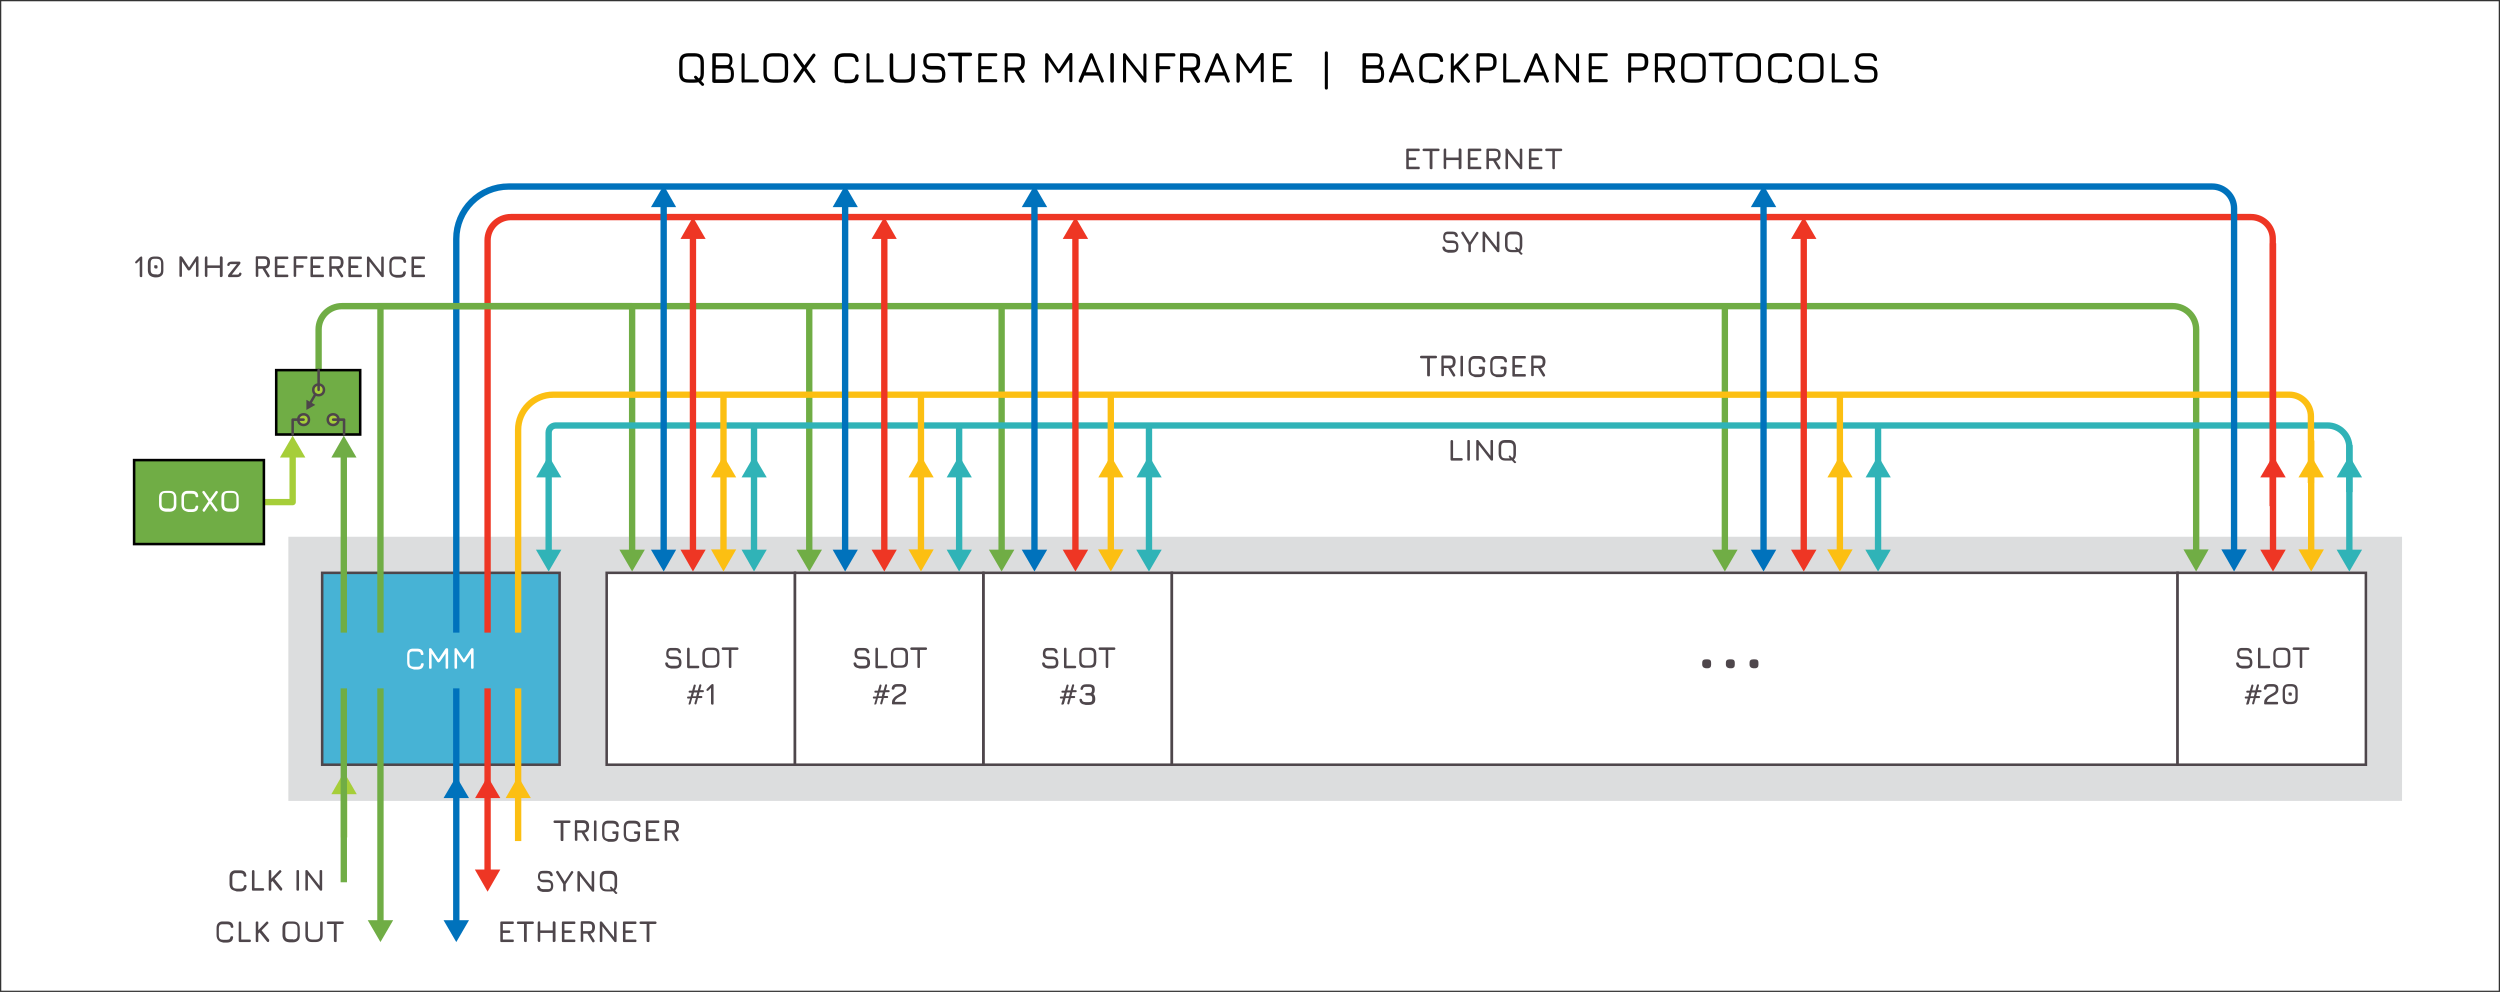 <?xml version="1.0" encoding="utf-8"?>
<!-- Generator: Adobe Illustrator 26.2.1, SVG Export Plug-In . SVG Version: 6.00 Build 0)  -->
<svg version="1.1" id="Layer_1" xmlns="http://www.w3.org/2000/svg" xmlns:xlink="http://www.w3.org/1999/xlink" x="0px" y="0px"
	 viewBox="0 0 982.4 389.8" style="enable-background:new 0 0 982.4 389.8;" xml:space="preserve">
<rect x="0" y="0" width="982.4" height="389.8" fill="#333333" stroke="none"/>
<style type="text/css">
	.st0{fill:#FFFFFF;}
	.st1{fill:#DCDDDE;}
	.st2{fill:#4E464B;}
	.st3{fill:none;stroke:#70AD45;stroke-width:2.5;stroke-miterlimit:10;}
	.st4{fill:#70AD45;}
	.st5{fill:none;stroke:#A6CE39;stroke-width:2.5;stroke-linejoin:round;}
	.st6{fill:#A6CE39;}
	.st7{fill:#010101;}
	.st8{fill:#FFFFFF;stroke:#4E464B;stroke-miterlimit:10;}
	.st9{fill:#47B3D5;stroke:#4E464B;stroke-miterlimit:10;}
	.st10{fill:none;stroke:#30B3B7;stroke-width:2.5;stroke-linejoin:round;}
	.st11{fill:#30B3B7;}
	.st12{fill:none;stroke:#FCBF12;stroke-width:2.5;stroke-miterlimit:10;}
	.st13{fill:none;stroke:#EE3624;stroke-width:2.5;stroke-miterlimit:10;}
	.st14{fill:#EE3624;}
	.st15{fill:#FCBF12;}
	.st16{fill:#EE3424;}
	.st17{fill:#0072BC;}
	.st18{fill:none;stroke:#0072BC;stroke-width:2.5;stroke-linejoin:round;}
	.st19{fill:none;}
	.st20{fill:#47B3D5;}
	.st21{fill:#70AD45;stroke:#000000;stroke-miterlimit:10;}
	.st22{fill:#A6CE39;stroke:#4D454A;stroke-miterlimit:10;}
	.st23{fill:#A6CE39;stroke:#4D454A;stroke-linecap:round;stroke-miterlimit:10;}
	.st24{fill:none;stroke:#4D454A;stroke-linecap:round;stroke-miterlimit:10;}
	.st25{fill:#4D454A;}
	.st26{fill:none;stroke:#4D454A;stroke-linecap:round;stroke-linejoin:round;stroke-miterlimit:10;}
</style>
<rect x="0.5" y="0.5" class="st0" width="981.4" height="388.8"/>
<rect x="476.7" y="-152.5" transform="matrix(-1.836970e-16 1 -1 -1.836970e-16 791.407 -265.776)" class="st1" width="103.8" height="830.6"/>
<g>
	<path class="st2" d="M55.8,100.9c0.1,0.1,0.1,0.2,0.1,0.4v7.1c0,0.2,0,0.3-0.1,0.4s-0.2,0.1-0.4,0.1c-0.3,0-0.5-0.2-0.5-0.5v-6.1
		l-1,1c-0.1,0.1-0.2,0.2-0.4,0.2c-0.1,0-0.2,0-0.3-0.1c-0.1-0.1-0.1-0.2-0.1-0.3c0-0.1,0.1-0.3,0.2-0.4l1.6-1.6
		c0.1-0.1,0.2-0.2,0.3-0.2c0.1,0,0.2-0.1,0.3-0.1C55.6,100.7,55.7,100.8,55.8,100.9z"/>
	<path class="st2" d="M58.8,108.2c-0.4-0.4-0.7-1.1-0.7-2v-2.8c0-0.9,0.2-1.6,0.7-2c0.4-0.4,1.1-0.6,2-0.6h0.7c0.9,0,1.6,0.2,2,0.7
		c0.4,0.4,0.7,1.1,0.7,2v2.8c0,0.9-0.2,1.6-0.7,2c-0.4,0.4-1.1,0.7-2,0.7h-0.7C59.9,108.9,59.3,108.6,58.8,108.2z M61.6,107.9
		c0.4,0,0.8-0.1,1-0.2c0.2-0.1,0.4-0.3,0.5-0.5c0.1-0.2,0.2-0.6,0.2-1v-2.8c0-0.4-0.1-0.8-0.2-1c-0.1-0.2-0.3-0.4-0.5-0.5
		c-0.2-0.1-0.6-0.2-1-0.2h-0.7c-0.4,0-0.8,0-1,0.1c-0.2,0.1-0.4,0.3-0.5,0.5c-0.1,0.2-0.2,0.6-0.2,1v2.8c0,0.4,0.1,0.8,0.2,1
		c0.1,0.2,0.3,0.4,0.5,0.5c0.2,0.1,0.6,0.2,1,0.2H61.6z M60.7,105.3c-0.1-0.1-0.1-0.2-0.1-0.4v-0.3c0-0.2,0-0.3,0.1-0.3
		c0.1-0.1,0.2-0.1,0.4-0.1h0.3c0.3,0,0.5,0.2,0.5,0.5v0.3c0,0.2,0,0.3-0.1,0.4s-0.2,0.1-0.3,0.1H61
		C60.9,105.4,60.7,105.3,60.7,105.3z"/>
	<path class="st2" d="M78,101.2v7.1c0,0.2,0,0.3-0.1,0.4s-0.2,0.1-0.4,0.1s-0.3,0-0.4-0.1s-0.1-0.2-0.1-0.4v-5.6l-2.2,3.3
		c-0.1,0.1-0.2,0.2-0.3,0.2c-0.1,0.1-0.2,0.1-0.3,0.1c-0.1,0-0.2,0-0.3-0.1c-0.1-0.1-0.2-0.1-0.2-0.2l-2.2-3.3v5.6
		c0,0.2,0,0.3-0.1,0.4s-0.2,0.1-0.4,0.1s-0.3,0-0.4-0.1s-0.1-0.2-0.1-0.4v-7.1c0-0.2,0-0.3,0.1-0.4s0.2-0.1,0.4-0.1
		c0.2,0,0.4,0.1,0.6,0.3l2.7,4.1l2.7-4.1c0.1-0.2,0.3-0.3,0.6-0.3C77.9,100.7,78,100.9,78,101.2z"/>
	<path class="st2" d="M80.7,108.7c-0.1-0.1-0.2-0.2-0.2-0.3v-7.1c0-0.1,0.1-0.3,0.2-0.4c0.1-0.1,0.2-0.2,0.3-0.2
		c0.1,0,0.3,0.1,0.4,0.2c0.1,0.1,0.1,0.2,0.1,0.4v3h4.9v-3c0-0.1,0-0.3,0.1-0.4c0.1-0.1,0.2-0.2,0.4-0.2c0.1,0,0.3,0.1,0.4,0.2
		c0.1,0.1,0.2,0.2,0.2,0.4v7.1c0,0.1,0,0.2-0.2,0.3c-0.1,0.1-0.2,0.2-0.4,0.2c-0.1,0-0.3,0-0.4-0.1c-0.1-0.1-0.1-0.2-0.1-0.4v-3.1
		h-4.9v3.1c0,0.1,0,0.2-0.1,0.3c-0.1,0.1-0.2,0.2-0.4,0.2C80.9,108.9,80.8,108.8,80.7,108.7z"/>
	<path class="st2" d="M94.8,107.3c0.1,0.1,0.1,0.2,0.1,0.3c0,0,0,0.1,0,0.1c-0.1,0.4-0.3,0.7-0.6,0.9c-0.3,0.2-0.7,0.3-1.1,0.3h-3.1
		c-0.2,0-0.3,0-0.4-0.1c-0.1-0.1-0.1-0.2-0.1-0.4c0-0.2,0.1-0.3,0.2-0.5l3.3-4.1H91c-0.2,0-0.4,0-0.5,0c-0.1,0-0.2,0.1-0.2,0.2
		c0,0.2-0.1,0.3-0.2,0.4c-0.1,0.1-0.2,0.1-0.3,0.1c-0.2,0-0.3,0-0.4-0.1c-0.1-0.1-0.1-0.2-0.1-0.3c0,0,0-0.1,0-0.1
		c0.2-0.8,0.7-1.2,1.7-1.2H94c0.3,0,0.5,0.2,0.5,0.5c0,0.2-0.1,0.3-0.2,0.5l-3.2,4.1l2.2,0c0.2,0,0.3,0,0.4-0.1
		c0.1,0,0.2-0.1,0.2-0.2c0.1-0.2,0.1-0.3,0.2-0.4c0.1-0.1,0.2-0.1,0.3-0.1C94.5,107.1,94.7,107.2,94.8,107.3z"/>
	<path class="st2" d="M105.6,104.9c-0.3,0.4-0.7,0.6-1.3,0.7l1.6,2.6c0,0.1,0.1,0.2,0.1,0.3c0,0.2-0.1,0.3-0.3,0.4
		c-0.1,0.1-0.2,0.1-0.3,0.1c-0.2,0-0.3-0.1-0.4-0.3l-1.8-3l0-0.1h-1.7v2.7c0,0.2,0,0.3-0.1,0.4s-0.2,0.1-0.4,0.1s-0.3,0-0.4-0.1
		s-0.1-0.2-0.1-0.4v-7.1c0-0.2,0-0.3,0.1-0.4s0.2-0.1,0.4-0.1h2.8c0.7,0,1.3,0.2,1.7,0.6c0.4,0.4,0.6,1,0.6,1.7v0.4
		C106,104,105.9,104.5,105.6,104.9z M105,103c0-0.4-0.1-0.8-0.3-1c-0.2-0.2-0.5-0.3-1-0.3h-2.3v2.9h2.3c0.5,0,0.8-0.1,1-0.3
		c0.2-0.2,0.3-0.5,0.3-1V103z"/>
	<path class="st2" d="M113.2,108c0.1,0.1,0.1,0.2,0.1,0.4s0,0.3-0.1,0.4s-0.2,0.1-0.4,0.1h-4.3c-0.2,0-0.3,0-0.4-0.1
		s-0.1-0.2-0.1-0.4v-7.1c0-0.2,0-0.3,0.1-0.4s0.2-0.1,0.4-0.1h4.3c0.2,0,0.3,0,0.4,0.1s0.1,0.2,0.1,0.4s0,0.3-0.1,0.4
		c-0.1,0.1-0.2,0.1-0.4,0.1H109v2.5h2.4c0.2,0,0.3,0,0.4,0.1c0.1,0.1,0.1,0.2,0.1,0.4s0,0.3-0.1,0.4s-0.2,0.1-0.4,0.1H109v2.6h3.8
		C113,107.9,113.1,107.9,113.2,108z"/>
	<path class="st2" d="M115.5,108.7c-0.1-0.1-0.1-0.2-0.1-0.4v-7.1c0-0.2,0-0.3,0.1-0.4s0.2-0.1,0.4-0.1h4.4c0.2,0,0.3,0,0.4,0.1
		s0.1,0.2,0.1,0.4s0,0.3-0.1,0.4c-0.1,0.1-0.2,0.1-0.4,0.1h-3.9v2.5h2.4c0.2,0,0.3,0,0.4,0.1c0.1,0.1,0.1,0.2,0.1,0.4s0,0.3-0.1,0.4
		s-0.2,0.1-0.4,0.1h-2.4v3.1c0,0.2,0,0.3-0.1,0.4s-0.2,0.1-0.4,0.1S115.5,108.8,115.5,108.7z"/>
	<path class="st2" d="M127.2,108c0.1,0.1,0.1,0.2,0.1,0.4s0,0.3-0.1,0.4s-0.2,0.1-0.4,0.1h-4.3c-0.2,0-0.3,0-0.4-0.1
		s-0.1-0.2-0.1-0.4v-7.1c0-0.2,0-0.3,0.1-0.4s0.2-0.1,0.4-0.1h4.3c0.2,0,0.3,0,0.4,0.1s0.1,0.2,0.1,0.4s0,0.3-0.1,0.4
		c-0.1,0.1-0.2,0.1-0.4,0.1h-3.8v2.5h2.4c0.2,0,0.3,0,0.4,0.1c0.1,0.1,0.1,0.2,0.1,0.4s0,0.3-0.1,0.4s-0.2,0.1-0.4,0.1h-2.4v2.6h3.8
		C127,107.9,127.2,107.9,127.2,108z"/>
	<path class="st2" d="M134.5,104.9c-0.3,0.4-0.7,0.6-1.3,0.7l1.6,2.6c0,0.1,0.1,0.2,0.1,0.3c0,0.2-0.1,0.3-0.3,0.4
		c-0.1,0.1-0.2,0.1-0.3,0.1c-0.2,0-0.3-0.1-0.4-0.3l-1.8-3l0-0.1h-1.7v2.7c0,0.2,0,0.3-0.1,0.4s-0.2,0.1-0.4,0.1s-0.3,0-0.4-0.1
		s-0.1-0.2-0.1-0.4v-7.1c0-0.2,0-0.3,0.1-0.4s0.2-0.1,0.4-0.1h2.8c0.7,0,1.3,0.2,1.7,0.6c0.4,0.4,0.6,1,0.6,1.7v0.4
		C134.9,104,134.8,104.5,134.5,104.9z M133.9,103c0-0.4-0.1-0.8-0.3-1c-0.2-0.2-0.5-0.3-1-0.3h-2.3v2.9h2.3c0.5,0,0.8-0.1,1-0.3
		c0.2-0.2,0.3-0.5,0.3-1V103z"/>
	<path class="st2" d="M142.1,108c0.1,0.1,0.1,0.2,0.1,0.4s0,0.3-0.1,0.4s-0.2,0.1-0.4,0.1h-4.3c-0.2,0-0.3,0-0.4-0.1
		s-0.1-0.2-0.1-0.4v-7.1c0-0.2,0-0.3,0.1-0.4s0.2-0.1,0.4-0.1h4.3c0.2,0,0.3,0,0.4,0.1s0.1,0.2,0.1,0.4s0,0.3-0.1,0.4
		c-0.1,0.1-0.2,0.1-0.4,0.1h-3.8v2.5h2.4c0.2,0,0.3,0,0.4,0.1c0.1,0.1,0.1,0.2,0.1,0.4s0,0.3-0.1,0.4s-0.2,0.1-0.4,0.1h-2.4v2.6h3.8
		C141.9,107.9,142,107.9,142.1,108z"/>
	<path class="st2" d="M150.7,100.9c0.1,0.1,0.1,0.2,0.1,0.4v7.1c0,0.2,0,0.3-0.1,0.4s-0.2,0.1-0.4,0.1c-0.1,0-0.2,0-0.3-0.1
		c-0.1,0-0.2-0.1-0.2-0.2l-4.6-5.9v5.7c0,0.2,0,0.3-0.1,0.4s-0.2,0.1-0.4,0.1s-0.3,0-0.4-0.1s-0.1-0.2-0.1-0.4v-7.1
		c0-0.2,0-0.3,0.1-0.4s0.2-0.1,0.4-0.1c0.1,0,0.2,0,0.3,0.1s0.2,0.1,0.2,0.2l4.6,5.9v-5.7c0-0.2,0-0.3,0.1-0.4s0.2-0.1,0.4-0.1
		S150.6,100.8,150.7,100.9z"/>
	<path class="st2" d="M153.7,108.2c-0.4-0.4-0.7-1.1-0.7-2v-2.8c0-0.9,0.2-1.6,0.7-2c0.4-0.4,1.1-0.7,2-0.6h1.5
		c0.8,0,1.3,0.2,1.7,0.5c0.4,0.3,0.6,0.8,0.7,1.5c0,0.2,0,0.3-0.1,0.4c-0.1,0.1-0.2,0.1-0.4,0.1c-0.2,0-0.3,0-0.4-0.1
		s-0.1-0.2-0.2-0.4c0-0.4-0.2-0.6-0.4-0.7c-0.2-0.1-0.6-0.2-1-0.2h-1.5c-0.4,0-0.8,0-1,0.1s-0.4,0.3-0.5,0.5c-0.1,0.2-0.2,0.6-0.2,1
		v2.8c0,0.4,0.1,0.8,0.2,1c0.1,0.2,0.3,0.4,0.5,0.5s0.6,0.2,1,0.2h1.4c0.5,0,0.8-0.1,1-0.2s0.3-0.4,0.4-0.7c0-0.2,0.1-0.3,0.2-0.4
		s0.2-0.1,0.4-0.1c0.2,0,0.3,0,0.4,0.1c0.1,0.1,0.1,0.2,0.1,0.4c-0.1,0.7-0.3,1.2-0.7,1.5c-0.4,0.3-1,0.5-1.7,0.5h-1.4
		C154.8,108.9,154.2,108.7,153.7,108.2z"/>
	<path class="st2" d="M166.9,108c0.1,0.1,0.1,0.2,0.1,0.4s0,0.3-0.1,0.4s-0.2,0.1-0.4,0.1h-4.3c-0.2,0-0.3,0-0.4-0.1
		s-0.1-0.2-0.1-0.4v-7.1c0-0.2,0-0.3,0.1-0.4s0.2-0.1,0.4-0.1h4.3c0.2,0,0.3,0,0.4,0.1s0.1,0.2,0.1,0.4s0,0.3-0.1,0.4
		c-0.1,0.1-0.2,0.1-0.4,0.1h-3.8v2.5h2.4c0.2,0,0.3,0,0.4,0.1c0.1,0.1,0.1,0.2,0.1,0.4s0,0.3-0.1,0.4s-0.2,0.1-0.4,0.1h-2.4v2.6h3.8
		C166.7,107.9,166.9,107.9,166.9,108z"/>
</g>
<g>
	<g>
		<line class="st3" x1="248.4" y1="217.4" x2="248.4" y2="120.3"/>
		<g>
			<polygon class="st4" points="253.4,216 248.4,224.6 243.4,216 			"/>
		</g>
	</g>
</g>
<g>
	<g>
		<line class="st3" x1="318" y1="217.4" x2="318" y2="120.3"/>
		<g>
			<polygon class="st4" points="323,216 318,224.6 313,216 			"/>
		</g>
	</g>
</g>
<g>
	<g>
		<line class="st3" x1="393.6" y1="217.4" x2="393.6" y2="120.3"/>
		<g>
			<polygon class="st4" points="398.6,216 393.6,224.6 388.6,216 			"/>
		</g>
	</g>
</g>
<g>
	<g>
		<line class="st3" x1="677.8" y1="217.4" x2="677.8" y2="120.3"/>
		<g>
			<polygon class="st4" points="682.8,216 677.8,224.6 672.8,216 			"/>
		</g>
	</g>
</g>
<g>
	<g>
		<path class="st3" d="M863,217.4v-87.9c0-5.1-4.1-9.2-9.2-9.2H134.4c-5.1,0-9.2,4.1-9.2,9.2v15.8"/>
		<g>
			<polygon class="st4" points="867.9,215.9 863,224.6 858,215.9 			"/>
		</g>
	</g>
</g>
<g>
	<g>
		<polyline class="st5" points="93.1,197.3 115,197.3 115,178.3 		"/>
		<g>
			<polygon class="st6" points="120,179.8 115,171.2 110,179.8 			"/>
		</g>
	</g>
</g>
<g>
	<path class="st7" d="M270.7,32.5c-1.3,0-2.3-0.3-2.9-0.9c-0.6-0.6-0.9-1.6-0.9-2.9v-4c0-1.3,0.3-2.3,0.9-2.9
		c0.6-0.6,1.6-0.9,2.9-0.9h2.1c1.3,0,2.3,0.3,2.9,0.9c0.6,0.6,0.9,1.6,0.9,2.9v4c0,1.3-0.3,2.3-0.9,2.9c-0.6,0.6-1.6,0.9-2.9,0.9
		H270.7z M270.7,31.2h2.1c0.6,0,1.1-0.1,1.5-0.2c0.4-0.2,0.6-0.4,0.8-0.8c0.2-0.4,0.2-0.9,0.2-1.5v-4c0-0.6-0.1-1.1-0.2-1.5
		s-0.4-0.6-0.8-0.8s-0.9-0.2-1.5-0.2h-2.1c-0.6,0-1.1,0.1-1.5,0.2c-0.4,0.2-0.6,0.4-0.8,0.8c-0.2,0.4-0.2,0.9-0.2,1.5v4
		c0,0.6,0.1,1.1,0.2,1.5c0.2,0.4,0.4,0.6,0.8,0.8C269.6,31.1,270.1,31.2,270.7,31.2z M276.5,32.8c0.1,0.1,0.2,0.2,0.2,0.4
		c0,0.1-0.1,0.3-0.2,0.4c-0.3,0.2-0.5,0.2-0.8,0l-2.8-2.9c-0.1-0.1-0.2-0.3-0.2-0.4s0.1-0.3,0.2-0.4c0.3-0.2,0.5-0.2,0.8,0
		L276.5,32.8z"/>
	<path class="st7" d="M280.5,32.5c-0.4,0-0.6-0.2-0.6-0.6V21.5c0-0.4,0.2-0.6,0.6-0.6h4.5c0.9,0,1.6,0.2,2.1,0.7s0.7,1.1,0.7,2v0.5
		c0,0.8-0.3,1.4-0.8,1.9c1,0.5,1.4,1.4,1.4,2.8v0.6c0,1-0.3,1.8-0.8,2.4c-0.5,0.5-1.3,0.8-2.4,0.8H280.5z M281.2,25.6h4.2
		c0.5,0,0.8-0.1,1-0.4c0.2-0.3,0.3-0.6,0.3-1.1v-0.5c0-0.5-0.1-0.9-0.3-1.1s-0.6-0.3-1.2-0.3h-3.9V25.6z M281.2,31.2h4.1
		c0.7,0,1.2-0.1,1.5-0.4c0.3-0.3,0.4-0.8,0.4-1.5v-0.6c0-0.7-0.1-1.2-0.4-1.4s-0.8-0.4-1.5-0.4h-4.1V31.2z"/>
	<path class="st7" d="M292,32.5c-0.4,0-0.6-0.2-0.6-0.6V21.5c0-0.4,0.2-0.6,0.6-0.6c0.4,0,0.6,0.2,0.6,0.6v9.7h5
		c0.4,0,0.6,0.2,0.6,0.6c0,0.4-0.2,0.6-0.6,0.6H292z"/>
	<path class="st7" d="M303.8,32.5c-1.3,0-2.3-0.3-2.9-0.9c-0.6-0.6-0.9-1.6-0.9-2.9v-4c0-1.3,0.3-2.3,0.9-2.9
		c0.6-0.6,1.6-0.9,2.9-0.9h2.1c1.3,0,2.3,0.3,2.9,0.9c0.6,0.6,0.9,1.6,0.9,2.9v4c0,1.3-0.3,2.3-0.9,2.9c-0.6,0.6-1.6,0.9-2.9,0.9
		H303.8z M303.8,31.2h2.1c0.6,0,1.1-0.1,1.5-0.2c0.4-0.2,0.6-0.4,0.8-0.8c0.2-0.4,0.2-0.9,0.2-1.5v-4c0-0.6-0.1-1.1-0.2-1.5
		s-0.4-0.6-0.8-0.8s-0.9-0.2-1.5-0.2h-2.1c-0.6,0-1.1,0.1-1.5,0.2c-0.4,0.2-0.6,0.4-0.8,0.8c-0.2,0.4-0.2,0.9-0.2,1.5v4
		c0,0.6,0.1,1.1,0.2,1.5c0.2,0.4,0.4,0.6,0.8,0.8C302.6,31.1,303.1,31.2,303.8,31.2z"/>
	<path class="st7" d="M312.1,32.4c-0.3-0.2-0.4-0.5-0.2-0.9l3.3-4.8l-3.3-4.7c-0.2-0.3-0.2-0.6,0.2-0.9c0.3-0.2,0.6-0.2,0.9,0.2
		l3.1,4.4l3.2-4.4c0.3-0.3,0.6-0.4,0.9-0.1c0.3,0.3,0.4,0.6,0.1,0.9l-3.4,4.7l3.4,4.8c0.2,0.3,0.2,0.7-0.2,0.9
		c-0.3,0.2-0.6,0.2-0.9-0.2l-3.2-4.5l-3,4.5C312.7,32.5,312.4,32.6,312.1,32.4z"/>
	<path class="st7" d="M331.8,32.5c-1.3,0-2.3-0.3-2.9-0.9c-0.6-0.6-0.9-1.6-0.9-2.9v-4c0-1.3,0.3-2.3,0.9-2.9s1.6-0.9,2.9-0.9h2.1
		c1.1,0,1.9,0.2,2.5,0.7s0.9,1.2,1,2.1c0,0.2,0,0.4-0.1,0.5c-0.1,0.1-0.3,0.2-0.5,0.2c-0.4,0-0.6-0.2-0.7-0.6
		c-0.1-0.6-0.2-1-0.6-1.2c-0.3-0.2-0.8-0.3-1.6-0.3h-2.1c-0.6,0-1.1,0.1-1.5,0.2c-0.4,0.2-0.6,0.4-0.8,0.8c-0.2,0.4-0.2,0.9-0.2,1.5
		v4c0,0.6,0.1,1.1,0.2,1.5c0.2,0.4,0.4,0.6,0.8,0.8c0.4,0.2,0.9,0.2,1.5,0.2h2.1c0.7,0,1.2-0.1,1.6-0.3c0.3-0.2,0.5-0.6,0.6-1.2
		c0.1-0.4,0.3-0.6,0.7-0.6c0.2,0,0.4,0.1,0.5,0.2c0.1,0.1,0.2,0.3,0.1,0.5c-0.1,1-0.4,1.7-1,2.1c-0.6,0.4-1.4,0.7-2.5,0.7H331.8z"/>
	<path class="st7" d="M341.1,32.5c-0.4,0-0.6-0.2-0.6-0.6V21.5c0-0.4,0.2-0.6,0.6-0.6c0.4,0,0.6,0.2,0.6,0.6v9.7h5
		c0.4,0,0.6,0.2,0.6,0.6c0,0.4-0.2,0.6-0.6,0.6H341.1z"/>
	<path class="st7" d="M353.4,32.5c-1.3,0-2.3-0.3-2.9-0.9c-0.6-0.6-0.9-1.6-0.9-2.9v-7.1c0-0.2,0.1-0.4,0.2-0.5
		c0.1-0.1,0.3-0.2,0.5-0.2s0.4,0.1,0.5,0.2c0.1,0.1,0.2,0.3,0.2,0.5v7.1c0,0.6,0.1,1.1,0.2,1.5c0.2,0.4,0.4,0.6,0.8,0.8
		c0.4,0.2,0.9,0.2,1.5,0.2h2.1c0.6,0,1.1-0.1,1.5-0.2c0.4-0.2,0.6-0.4,0.8-0.8c0.2-0.4,0.2-0.9,0.2-1.5v-7.1c0-0.2,0.1-0.4,0.2-0.5
		c0.1-0.1,0.3-0.2,0.5-0.2c0.2,0,0.4,0.1,0.5,0.2c0.1,0.1,0.2,0.3,0.2,0.5v7.1c0,1.3-0.3,2.3-0.9,2.9c-0.6,0.6-1.6,0.9-2.9,0.9
		H353.4z"/>
	<path class="st7" d="M365.7,32.5c-1,0-1.8-0.2-2.3-0.6c-0.5-0.4-0.9-1.1-1-2c0-0.2,0-0.4,0.1-0.5c0.1-0.1,0.3-0.2,0.5-0.2
		s0.4,0.1,0.5,0.2s0.2,0.3,0.2,0.5c0.1,0.5,0.3,0.9,0.6,1.1c0.3,0.2,0.8,0.3,1.4,0.3h2.5c0.8,0,1.3-0.1,1.6-0.4s0.4-0.8,0.4-1.6
		c0-0.8-0.1-1.3-0.4-1.6c-0.3-0.3-0.8-0.4-1.6-0.4H366c-1.1,0-1.9-0.3-2.4-0.8c-0.5-0.5-0.8-1.3-0.8-2.4s0.3-1.9,0.8-2.4
		c0.5-0.5,1.3-0.8,2.4-0.8h2.2c0.9,0,1.7,0.2,2.2,0.6c0.5,0.4,0.8,1,0.9,1.8c0,0.2,0,0.4-0.1,0.5c-0.1,0.1-0.3,0.2-0.5,0.2
		c-0.2,0-0.4-0.1-0.5-0.2c-0.1-0.1-0.2-0.3-0.2-0.5c-0.1-0.4-0.2-0.8-0.5-0.9c-0.3-0.2-0.7-0.3-1.3-0.3H366c-0.7,0-1.2,0.1-1.5,0.4
		c-0.3,0.3-0.4,0.7-0.4,1.5s0.1,1.2,0.4,1.5c0.3,0.3,0.8,0.4,1.5,0.4h2.2c1.1,0,2,0.3,2.5,0.8c0.5,0.5,0.8,1.4,0.8,2.5
		c0,1.1-0.3,2-0.8,2.5c-0.5,0.5-1.4,0.8-2.5,0.8H365.7z"/>
	<path class="st7" d="M377.3,32.5c-0.2,0-0.4-0.1-0.5-0.2c-0.1-0.1-0.2-0.3-0.2-0.5v-9.7h-3.5c-0.2,0-0.4-0.1-0.5-0.2
		c-0.1-0.1-0.2-0.3-0.2-0.5c0-0.2,0.1-0.4,0.2-0.5c0.1-0.1,0.3-0.2,0.5-0.2h8.2c0.2,0,0.4,0.1,0.5,0.2s0.2,0.3,0.2,0.5
		c0,0.2-0.1,0.4-0.2,0.5c-0.1,0.1-0.3,0.2-0.5,0.2H378v9.7c0,0.2-0.1,0.4-0.2,0.5C377.7,32.4,377.5,32.5,377.3,32.5z"/>
	<path class="st7" d="M385,32.5c-0.4,0-0.6-0.2-0.6-0.6V21.5c0-0.4,0.2-0.6,0.6-0.6h6.3c0.4,0,0.6,0.2,0.6,0.6
		c0,0.4-0.2,0.6-0.6,0.6h-5.7V26h3.6c0.4,0,0.6,0.2,0.6,0.6c0,0.4-0.2,0.6-0.6,0.6h-3.6v3.9h5.7c0.4,0,0.6,0.2,0.6,0.6
		c0,0.4-0.2,0.6-0.6,0.6H385z"/>
	<path class="st7" d="M402.3,32.5c-0.2,0.1-0.3,0.1-0.5,0.1c-0.2,0-0.3-0.1-0.4-0.3l-2.7-4.5H396v4c0,0.4-0.2,0.6-0.6,0.6
		c-0.4,0-0.6-0.2-0.6-0.6V21.5c0-0.4,0.2-0.6,0.6-0.6h4.1c1,0,1.8,0.3,2.4,0.8s0.8,1.3,0.8,2.4v0.5c0,0.9-0.2,1.6-0.6,2.2
		c-0.4,0.5-1,0.9-1.8,1l2.4,3.9C402.7,32,402.6,32.3,402.3,32.5z M396,26.5h3.4c0.7,0,1.2-0.1,1.5-0.4c0.3-0.3,0.4-0.8,0.4-1.5v-0.5
		c0-0.7-0.1-1.2-0.4-1.5c-0.3-0.3-0.8-0.4-1.5-0.4H396V26.5z"/>
	<path class="st7" d="M411.3,32.5c-0.4,0-0.6-0.2-0.6-0.6V21.5c0-0.4,0.2-0.6,0.6-0.6c0.3,0,0.5,0.1,0.7,0.4l4.2,6.3l-0.3,0l4.2-6.4
		c0.2-0.3,0.4-0.4,0.8-0.4c0.4,0,0.5,0.2,0.5,0.6v10.3c0,0.4-0.2,0.6-0.6,0.6c-0.4,0-0.6-0.2-0.6-0.6v-9l0.4,0.1l-3.8,5.6
		c-0.2,0.3-0.4,0.4-0.8,0.4c-0.2,0-0.5-0.1-0.6-0.4l-3.8-5.6l0.4,0.1v8.8C411.9,32.3,411.7,32.5,411.3,32.5z"/>
	<path class="st7" d="M424.3,32.4c-0.4-0.2-0.5-0.4-0.4-0.8l4.2-10.2c0.1-0.3,0.4-0.5,0.7-0.5h0c0.3,0,0.6,0.2,0.7,0.5l4.2,10.2
		c0.2,0.4,0,0.7-0.3,0.8c-0.4,0.2-0.7,0-0.8-0.3l-1-2.4h-5.5l-1,2.4C425,32.5,424.7,32.6,424.3,32.4z M426.7,28.4h4.5l-2.3-5.5
		L426.7,28.4z"/>
	<path class="st7" d="M437,32.5c-0.2,0-0.4-0.1-0.5-0.2c-0.1-0.1-0.2-0.3-0.2-0.5V21.5c0-0.2,0.1-0.4,0.2-0.5s0.3-0.2,0.5-0.2
		c0.2,0,0.4,0.1,0.5,0.2s0.2,0.3,0.2,0.5v10.3c0,0.2-0.1,0.4-0.2,0.5C437.4,32.4,437.2,32.5,437,32.5z"/>
	<path class="st7" d="M441.9,32.5c-0.4,0-0.6-0.2-0.6-0.6V21.5c0-0.4,0.2-0.6,0.6-0.6c0.2,0,0.4,0.1,0.6,0.4l7.1,9.2h-0.3v-8.9
		c0-0.4,0.2-0.6,0.6-0.6c0.4,0,0.6,0.2,0.6,0.6v10.3c0,0.4-0.2,0.6-0.6,0.6c-0.2,0-0.4-0.1-0.6-0.4l-7.1-9.2h0.3v8.9
		C442.5,32.3,442.3,32.5,441.9,32.5z"/>
	<path class="st7" d="M454.8,32.5c-0.4,0-0.6-0.2-0.6-0.6V21.5c0-0.4,0.2-0.6,0.6-0.6h6.4c0.2,0,0.4,0.1,0.5,0.2
		c0.1,0.1,0.2,0.3,0.2,0.5c0,0.4-0.2,0.6-0.6,0.6h-5.7V26h3.7c0.4,0,0.6,0.2,0.6,0.6c0,0.4-0.2,0.6-0.6,0.6h-3.7v4.6
		C455.5,32.3,455.3,32.5,454.8,32.5z"/>
	<path class="st7" d="M471.2,32.5c-0.2,0.1-0.3,0.1-0.5,0.1c-0.2,0-0.3-0.1-0.4-0.3l-2.7-4.5h-2.7v4c0,0.4-0.2,0.6-0.6,0.6
		c-0.4,0-0.6-0.2-0.6-0.6V21.5c0-0.4,0.2-0.6,0.6-0.6h4.1c1,0,1.8,0.3,2.4,0.8s0.8,1.3,0.8,2.4v0.5c0,0.9-0.2,1.6-0.6,2.2
		c-0.4,0.5-1,0.9-1.8,1l2.4,3.9C471.7,32,471.6,32.3,471.2,32.5z M464.9,26.5h3.4c0.7,0,1.2-0.1,1.5-0.4c0.3-0.3,0.4-0.8,0.4-1.5
		v-0.5c0-0.7-0.1-1.2-0.4-1.5c-0.3-0.3-0.8-0.4-1.5-0.4h-3.4V26.5z"/>
	<path class="st7" d="M473.8,32.4c-0.4-0.2-0.5-0.4-0.4-0.8l4.2-10.2c0.1-0.3,0.4-0.5,0.7-0.5h0c0.3,0,0.6,0.2,0.7,0.5l4.2,10.2
		c0.2,0.4,0,0.7-0.3,0.8c-0.4,0.2-0.7,0-0.8-0.3l-1-2.4h-5.5l-1,2.4C474.4,32.5,474.2,32.6,473.8,32.4z M476.1,28.4h4.5l-2.3-5.5
		L476.1,28.4z"/>
	<path class="st7" d="M486.5,32.5c-0.4,0-0.6-0.2-0.6-0.6V21.5c0-0.4,0.2-0.6,0.6-0.6c0.3,0,0.5,0.1,0.7,0.4l4.2,6.3l-0.3,0l4.2-6.4
		c0.2-0.3,0.4-0.4,0.8-0.4c0.4,0,0.5,0.2,0.5,0.6v10.3c0,0.4-0.2,0.6-0.6,0.6c-0.4,0-0.6-0.2-0.6-0.6v-9l0.4,0.1l-3.8,5.6
		c-0.2,0.3-0.4,0.4-0.8,0.4c-0.2,0-0.5-0.1-0.6-0.4l-3.8-5.6l0.4,0.1v8.8C487.1,32.3,486.9,32.5,486.5,32.5z"/>
	<path class="st7" d="M500.8,32.5c-0.4,0-0.6-0.2-0.6-0.6V21.5c0-0.4,0.2-0.6,0.6-0.6h6.3c0.4,0,0.6,0.2,0.6,0.6
		c0,0.4-0.2,0.6-0.6,0.6h-5.7V26h3.6c0.4,0,0.6,0.2,0.6,0.6c0,0.4-0.2,0.6-0.6,0.6h-3.6v3.9h5.7c0.4,0,0.6,0.2,0.6,0.6
		c0,0.4-0.2,0.6-0.6,0.6H500.8z"/>
	<path class="st7" d="M521.8,34.6c0,0.4-0.2,0.6-0.6,0.6c-0.4,0-0.6-0.2-0.6-0.6V20.8c0-0.4,0.2-0.6,0.6-0.6c0.4,0,0.6,0.2,0.6,0.6
		V34.6z"/>
	<path class="st7" d="M536,32.5c-0.4,0-0.6-0.2-0.6-0.6V21.5c0-0.4,0.2-0.6,0.6-0.6h4.5c0.9,0,1.6,0.2,2.1,0.7s0.7,1.1,0.7,2v0.5
		c0,0.8-0.3,1.4-0.8,1.9c1,0.5,1.4,1.4,1.4,2.8v0.6c0,1-0.3,1.8-0.8,2.4c-0.5,0.5-1.3,0.8-2.4,0.8H536z M536.7,25.6h4.2
		c0.5,0,0.8-0.1,1-0.4c0.2-0.3,0.3-0.6,0.3-1.1v-0.5c0-0.5-0.1-0.9-0.3-1.1s-0.6-0.3-1.2-0.3h-3.9V25.6z M536.7,31.2h4.1
		c0.7,0,1.2-0.1,1.5-0.4c0.3-0.3,0.4-0.8,0.4-1.5v-0.6c0-0.7-0.1-1.2-0.4-1.4s-0.8-0.4-1.5-0.4h-4.1V31.2z"/>
	<path class="st7" d="M546.2,32.4c-0.4-0.2-0.5-0.4-0.4-0.8l4.2-10.2c0.1-0.3,0.4-0.5,0.7-0.5h0c0.3,0,0.6,0.2,0.7,0.5l4.2,10.2
		c0.2,0.4,0,0.7-0.3,0.8c-0.4,0.2-0.7,0-0.8-0.3l-1-2.4H548l-1,2.4C546.9,32.5,546.6,32.6,546.2,32.4z M548.5,28.4h4.5l-2.3-5.5
		L548.5,28.4z"/>
	<path class="st7" d="M561.5,32.5c-1.3,0-2.3-0.3-2.9-0.9c-0.6-0.6-0.9-1.6-0.9-2.9v-4c0-1.3,0.3-2.3,0.9-2.9s1.6-0.9,2.9-0.9h2.1
		c1.1,0,1.9,0.2,2.5,0.7s0.9,1.2,1,2.1c0,0.2,0,0.4-0.1,0.5c-0.1,0.1-0.3,0.2-0.5,0.2c-0.4,0-0.6-0.2-0.7-0.6
		c-0.1-0.6-0.2-1-0.6-1.2c-0.3-0.2-0.8-0.3-1.6-0.3h-2.1c-0.6,0-1.1,0.1-1.5,0.2c-0.4,0.2-0.6,0.4-0.8,0.8c-0.2,0.4-0.2,0.9-0.2,1.5
		v4c0,0.6,0.1,1.1,0.2,1.5c0.2,0.4,0.4,0.6,0.8,0.8c0.4,0.2,0.9,0.2,1.5,0.2h2.1c0.7,0,1.2-0.1,1.6-0.3c0.3-0.2,0.5-0.6,0.6-1.2
		c0.1-0.4,0.3-0.6,0.7-0.6c0.2,0,0.4,0.1,0.5,0.2c0.1,0.1,0.2,0.3,0.1,0.5c-0.1,1-0.4,1.7-1,2.1c-0.6,0.4-1.4,0.7-2.5,0.7H561.5z"/>
	<path class="st7" d="M570.7,32.5c-0.4,0-0.6-0.2-0.6-0.6V21.5c0-0.4,0.2-0.6,0.6-0.6c0.4,0,0.6,0.2,0.6,0.6V26l4.7-4.8
		c0.3-0.3,0.6-0.3,0.9,0c0.3,0.3,0.3,0.6,0,0.9l-3.8,3.9l4.4,5.5c0.3,0.3,0.2,0.6-0.1,0.9c-0.3,0.3-0.6,0.2-0.9-0.1l-4.3-5.4l-0.9,1
		v4.1C571.4,32.3,571.2,32.5,570.7,32.5z"/>
	<path class="st7" d="M580.8,32.5c-0.4,0-0.6-0.2-0.6-0.6V21.5c0-0.4,0.2-0.6,0.6-0.6h4.1c1,0,1.8,0.3,2.4,0.8s0.8,1.3,0.8,2.4v0.5
		c0,1-0.3,1.8-0.8,2.4c-0.5,0.5-1.3,0.8-2.4,0.8h-3.4v4C581.5,32.3,581.2,32.5,580.8,32.5z M581.5,26.5h3.4c0.7,0,1.2-0.1,1.5-0.4
		c0.3-0.3,0.4-0.8,0.4-1.5v-0.5c0-0.7-0.1-1.2-0.4-1.5c-0.3-0.3-0.8-0.4-1.5-0.4h-3.4V26.5z"/>
	<path class="st7" d="M591.3,32.5c-0.4,0-0.6-0.2-0.6-0.6V21.5c0-0.4,0.2-0.6,0.6-0.6c0.4,0,0.6,0.2,0.6,0.6v9.7h5
		c0.4,0,0.6,0.2,0.6,0.6c0,0.4-0.2,0.6-0.6,0.6H591.3z"/>
	<path class="st7" d="M599.2,32.4c-0.4-0.2-0.5-0.4-0.4-0.8l4.2-10.2c0.1-0.3,0.4-0.5,0.7-0.5h0c0.3,0,0.6,0.2,0.7,0.5l4.2,10.2
		c0.2,0.4,0,0.7-0.3,0.8c-0.4,0.2-0.7,0-0.8-0.3l-1-2.4H601l-1,2.4C599.9,32.5,599.6,32.6,599.2,32.4z M601.5,28.4h4.5l-2.3-5.5
		L601.5,28.4z"/>
	<path class="st7" d="M611.9,32.5c-0.4,0-0.6-0.2-0.6-0.6V21.5c0-0.4,0.2-0.6,0.6-0.6c0.2,0,0.4,0.1,0.6,0.4l7.1,9.2h-0.3v-8.9
		c0-0.4,0.2-0.6,0.6-0.6c0.4,0,0.6,0.2,0.6,0.6v10.3c0,0.4-0.2,0.6-0.6,0.6c-0.2,0-0.4-0.1-0.6-0.4l-7.1-9.2h0.3v8.9
		C612.5,32.3,612.3,32.5,611.9,32.5z"/>
	<path class="st7" d="M624.9,32.5c-0.4,0-0.6-0.2-0.6-0.6V21.5c0-0.4,0.2-0.6,0.6-0.6h6.3c0.4,0,0.6,0.2,0.6,0.6
		c0,0.4-0.2,0.6-0.6,0.6h-5.7V26h3.6c0.4,0,0.6,0.2,0.6,0.6c0,0.4-0.2,0.6-0.6,0.6h-3.6v3.9h5.7c0.4,0,0.6,0.2,0.6,0.6
		c0,0.4-0.2,0.6-0.6,0.6H624.9z"/>
	<path class="st7" d="M640.4,32.5c-0.4,0-0.6-0.2-0.6-0.6V21.5c0-0.4,0.2-0.6,0.6-0.6h4.1c1,0,1.8,0.3,2.4,0.8s0.8,1.3,0.8,2.4v0.5
		c0,1-0.3,1.8-0.8,2.4c-0.5,0.5-1.3,0.8-2.4,0.8H641v4C641,32.3,640.8,32.5,640.4,32.5z M641,26.5h3.4c0.7,0,1.2-0.1,1.5-0.4
		c0.3-0.3,0.4-0.8,0.4-1.5v-0.5c0-0.7-0.1-1.2-0.4-1.5c-0.3-0.3-0.8-0.4-1.5-0.4H641V26.5z"/>
	<path class="st7" d="M657.8,32.5c-0.2,0.1-0.3,0.1-0.5,0.1s-0.3-0.1-0.4-0.3l-2.7-4.5h-2.7v4c0,0.4-0.2,0.6-0.6,0.6
		c-0.4,0-0.6-0.2-0.6-0.6V21.5c0-0.4,0.2-0.6,0.6-0.6h4.1c1,0,1.8,0.3,2.4,0.8s0.8,1.3,0.8,2.4v0.5c0,0.9-0.2,1.6-0.6,2.2
		c-0.4,0.5-1,0.9-1.8,1l2.4,3.9C658.2,32,658.1,32.3,657.8,32.5z M651.5,26.5h3.4c0.7,0,1.2-0.1,1.5-0.4c0.3-0.3,0.4-0.8,0.4-1.5
		v-0.5c0-0.7-0.1-1.2-0.4-1.5c-0.3-0.3-0.8-0.4-1.5-0.4h-3.4V26.5z"/>
	<path class="st7" d="M664.4,32.5c-1.3,0-2.3-0.3-2.9-0.9c-0.6-0.6-0.9-1.6-0.9-2.9v-4c0-1.3,0.3-2.3,0.9-2.9
		c0.6-0.6,1.6-0.9,2.9-0.9h2.1c1.3,0,2.3,0.3,2.9,0.9c0.6,0.6,0.9,1.6,0.9,2.9v4c0,1.3-0.3,2.3-0.9,2.9c-0.6,0.6-1.6,0.9-2.9,0.9
		H664.4z M664.4,31.2h2.1c0.6,0,1.1-0.1,1.5-0.2c0.4-0.2,0.6-0.4,0.8-0.8c0.2-0.4,0.2-0.9,0.2-1.5v-4c0-0.6-0.1-1.1-0.2-1.5
		s-0.4-0.6-0.8-0.8c-0.4-0.2-0.9-0.2-1.5-0.2h-2.1c-0.6,0-1.1,0.1-1.5,0.2c-0.4,0.2-0.6,0.4-0.8,0.8c-0.2,0.4-0.2,0.9-0.2,1.5v4
		c0,0.6,0.1,1.1,0.2,1.5c0.2,0.4,0.4,0.6,0.8,0.8C663.3,31.1,663.8,31.2,664.4,31.2z"/>
	<path class="st7" d="M676.3,32.5c-0.2,0-0.4-0.1-0.5-0.2c-0.1-0.1-0.2-0.3-0.2-0.5v-9.7h-3.5c-0.2,0-0.4-0.1-0.5-0.2
		c-0.1-0.1-0.2-0.3-0.2-0.5c0-0.2,0.1-0.4,0.2-0.5c0.1-0.1,0.3-0.2,0.5-0.2h8.2c0.2,0,0.4,0.1,0.5,0.2s0.2,0.3,0.2,0.5
		c0,0.2-0.1,0.4-0.2,0.5c-0.1,0.1-0.3,0.2-0.5,0.2h-3.5v9.7c0,0.2-0.1,0.4-0.2,0.5C676.6,32.4,676.5,32.5,676.3,32.5z"/>
	<path class="st7" d="M686.1,32.5c-1.3,0-2.3-0.3-2.9-0.9c-0.6-0.6-0.9-1.6-0.9-2.9v-4c0-1.3,0.3-2.3,0.9-2.9s1.6-0.9,2.9-0.9h2.1
		c1.3,0,2.3,0.3,2.9,0.9s0.9,1.6,0.9,2.9v4c0,1.3-0.3,2.3-0.9,2.9c-0.6,0.6-1.6,0.9-2.9,0.9H686.1z M686.1,31.2h2.1
		c0.6,0,1.1-0.1,1.5-0.2c0.4-0.2,0.6-0.4,0.8-0.8c0.2-0.4,0.2-0.9,0.2-1.5v-4c0-0.6-0.1-1.1-0.2-1.5s-0.4-0.6-0.8-0.8
		c-0.4-0.2-0.9-0.2-1.5-0.2h-2.1c-0.6,0-1.1,0.1-1.5,0.2c-0.4,0.2-0.6,0.4-0.8,0.8c-0.2,0.4-0.2,0.9-0.2,1.5v4
		c0,0.6,0.1,1.1,0.2,1.5c0.2,0.4,0.4,0.6,0.8,0.8C684.9,31.1,685.4,31.2,686.1,31.2z"/>
	<path class="st7" d="M698.6,32.5c-1.3,0-2.3-0.3-2.9-0.9c-0.6-0.6-0.9-1.6-0.9-2.9v-4c0-1.3,0.3-2.3,0.9-2.9
		c0.6-0.6,1.6-0.9,2.9-0.9h2.1c1.1,0,1.9,0.2,2.5,0.7s0.9,1.2,1,2.1c0,0.2,0,0.4-0.1,0.5c-0.1,0.1-0.3,0.2-0.5,0.2
		c-0.4,0-0.6-0.2-0.7-0.6c-0.1-0.6-0.2-1-0.6-1.2c-0.3-0.2-0.8-0.3-1.6-0.3h-2.1c-0.6,0-1.1,0.1-1.5,0.2c-0.4,0.2-0.6,0.4-0.8,0.8
		c-0.2,0.4-0.2,0.9-0.2,1.5v4c0,0.6,0.1,1.1,0.2,1.5c0.2,0.4,0.4,0.6,0.8,0.8c0.4,0.2,0.9,0.2,1.5,0.2h2.1c0.7,0,1.2-0.1,1.6-0.3
		c0.3-0.2,0.5-0.6,0.6-1.2c0.1-0.4,0.3-0.6,0.7-0.6c0.2,0,0.4,0.1,0.5,0.2c0.1,0.1,0.2,0.3,0.1,0.5c-0.1,1-0.4,1.7-1,2.1
		c-0.6,0.4-1.4,0.7-2.5,0.7H698.6z"/>
	<path class="st7" d="M710.7,32.5c-1.3,0-2.3-0.3-2.9-0.9c-0.6-0.6-0.9-1.6-0.9-2.9v-4c0-1.3,0.3-2.3,0.9-2.9
		c0.6-0.6,1.6-0.9,2.9-0.9h2.1c1.3,0,2.3,0.3,2.9,0.9c0.6,0.6,0.9,1.6,0.9,2.9v4c0,1.3-0.3,2.3-0.9,2.9c-0.6,0.6-1.6,0.9-2.9,0.9
		H710.7z M710.7,31.2h2.1c0.6,0,1.1-0.1,1.5-0.2c0.4-0.2,0.6-0.4,0.8-0.8c0.2-0.4,0.2-0.9,0.2-1.5v-4c0-0.6-0.1-1.1-0.2-1.5
		s-0.4-0.6-0.8-0.8c-0.4-0.2-0.9-0.2-1.5-0.2h-2.1c-0.6,0-1.1,0.1-1.5,0.2c-0.4,0.2-0.6,0.4-0.8,0.8c-0.2,0.4-0.2,0.9-0.2,1.5v4
		c0,0.6,0.1,1.1,0.2,1.5c0.2,0.4,0.4,0.6,0.8,0.8C709.5,31.1,710,31.2,710.7,31.2z"/>
	<path class="st7" d="M720.4,32.5c-0.4,0-0.6-0.2-0.6-0.6V21.5c0-0.4,0.2-0.6,0.6-0.6c0.4,0,0.6,0.2,0.6,0.6v9.7h5
		c0.4,0,0.6,0.2,0.6,0.6c0,0.4-0.2,0.6-0.6,0.6H720.4z"/>
	<path class="st7" d="M732,32.5c-1,0-1.8-0.2-2.3-0.6c-0.5-0.4-0.9-1.1-1-2c0-0.2,0-0.4,0.1-0.5c0.1-0.1,0.3-0.2,0.5-0.2
		s0.4,0.1,0.5,0.2s0.2,0.3,0.2,0.5c0.1,0.5,0.3,0.9,0.6,1.1s0.8,0.3,1.4,0.3h2.5c0.8,0,1.3-0.1,1.6-0.4s0.4-0.8,0.4-1.6
		c0-0.8-0.1-1.3-0.4-1.6c-0.3-0.3-0.8-0.4-1.6-0.4h-2.2c-1.1,0-1.9-0.3-2.4-0.8s-0.8-1.3-0.8-2.4s0.3-1.9,0.8-2.4
		c0.5-0.5,1.3-0.8,2.4-0.8h2.2c0.9,0,1.7,0.2,2.2,0.6c0.5,0.4,0.8,1,0.9,1.8c0,0.2,0,0.4-0.1,0.5c-0.1,0.1-0.3,0.2-0.5,0.2
		c-0.2,0-0.4-0.1-0.5-0.2c-0.1-0.1-0.2-0.3-0.2-0.5c-0.1-0.4-0.2-0.8-0.5-0.9c-0.3-0.2-0.7-0.3-1.3-0.3h-2.2c-0.7,0-1.2,0.1-1.5,0.4
		c-0.3,0.3-0.4,0.7-0.4,1.5s0.1,1.2,0.4,1.5c0.3,0.3,0.8,0.4,1.5,0.4h2.2c1.1,0,2,0.3,2.5,0.8c0.5,0.5,0.8,1.4,0.8,2.5
		c0,1.1-0.3,2-0.8,2.5c-0.5,0.5-1.4,0.8-2.5,0.8H732z"/>
</g>
<rect x="238.4" y="225.1" class="st8" width="74" height="75.4"/>
<rect x="126.6" y="225.1" class="st9" width="93.3" height="75.4"/>
<rect x="312.4" y="225.1" class="st8" width="74" height="75.4"/>
<rect x="386.5" y="225.1" class="st8" width="74" height="75.4"/>
<rect x="460.5" y="225.1" class="st8" width="395.2" height="75.4"/>
<rect x="855.7" y="225.1" class="st8" width="74" height="75.4"/>
<g>
	<path class="st2" d="M879.4,262.1c-0.4-0.3-0.6-0.7-0.7-1.3c0-0.2,0-0.3,0.1-0.4c0.1-0.1,0.2-0.1,0.4-0.1c0.2,0,0.3,0,0.4,0.1
		c0.1,0.1,0.1,0.2,0.2,0.4c0.1,0.3,0.2,0.5,0.4,0.6c0.2,0.1,0.5,0.2,0.9,0.2h1.7c0.3,0,0.6,0,0.8-0.1c0.2-0.1,0.3-0.2,0.4-0.4
		s0.1-0.5,0.1-0.8c0-0.5-0.1-0.9-0.3-1s-0.5-0.3-1-0.3h-1.5c-0.7,0-1.3-0.2-1.7-0.5s-0.5-0.9-0.5-1.7c0-0.7,0.2-1.3,0.5-1.7
		s0.9-0.5,1.7-0.5h1.4c1.3,0,2,0.5,2.2,1.6c0,0.2,0,0.3-0.1,0.4c-0.1,0.1-0.2,0.1-0.4,0.1c-0.2,0-0.3,0-0.4-0.1
		c-0.1-0.1-0.1-0.2-0.2-0.4c-0.1-0.2-0.2-0.4-0.4-0.5s-0.4-0.1-0.8-0.1h-1.4c-0.3,0-0.6,0-0.7,0.1s-0.3,0.2-0.4,0.4
		c-0.1,0.2-0.1,0.4-0.1,0.7c0,0.3,0,0.6,0.1,0.7c0.1,0.2,0.2,0.3,0.4,0.4s0.4,0.1,0.7,0.1h1.5c0.8,0,1.4,0.2,1.8,0.6
		c0.4,0.4,0.6,1,0.6,1.8c0,0.8-0.2,1.4-0.6,1.7c-0.4,0.4-1,0.6-1.8,0.6H881C880.3,262.5,879.8,262.4,879.4,262.1z"/>
	<path class="st2" d="M887.3,262V255c0-0.3,0.2-0.5,0.5-0.5c0.3,0,0.5,0.2,0.5,0.5v6.6h3.3c0.3,0,0.5,0.2,0.5,0.5s-0.2,0.5-0.5,0.5
		h-3.8C887.4,262.5,887.3,262.4,887.3,262z"/>
	<path class="st2" d="M893.9,261.9c-0.4-0.4-0.6-1.1-0.6-2v-2.8c0-0.9,0.2-1.6,0.7-2c0.4-0.4,1.1-0.6,2-0.6h1.4c0.9,0,1.6,0.2,2,0.6
		c0.4,0.4,0.6,1.1,0.6,2v2.7c0,0.9-0.2,1.6-0.6,2c-0.4,0.4-1.1,0.6-2,0.6h-1.4C895,262.5,894.3,262.3,893.9,261.9z M897.3,261.5
		c0.4,0,0.8-0.1,1-0.2s0.4-0.3,0.5-0.5c0.1-0.2,0.2-0.6,0.2-1v-2.7c0-0.4-0.1-0.8-0.2-1c-0.1-0.2-0.3-0.4-0.5-0.5
		c-0.2-0.1-0.6-0.2-1-0.2h-1.4c-0.4,0-0.8,0-1,0.1c-0.2,0.1-0.4,0.3-0.5,0.5c-0.1,0.2-0.2,0.6-0.2,1v2.8c0,0.4,0.1,0.8,0.2,1
		c0.1,0.2,0.3,0.4,0.5,0.5s0.6,0.2,1,0.2H897.3z"/>
	<path class="st2" d="M903.7,262v-6.6h-2.3c-0.3,0-0.5-0.2-0.5-0.5s0.2-0.5,0.5-0.5h5.6c0.3,0,0.5,0.2,0.5,0.5s-0.2,0.5-0.5,0.5
		h-2.3v6.6c0,0.2,0,0.3-0.1,0.4c-0.1,0.1-0.2,0.1-0.4,0.1C903.9,262.5,903.7,262.4,903.7,262z"/>
	<path class="st2" d="M882.8,276.9c-0.1-0.1-0.1-0.2-0.1-0.3c0-0.1,0-0.1,0-0.1l0.6-2h-0.8c-0.1,0-0.2,0-0.3-0.1
		c-0.1-0.1-0.1-0.2-0.1-0.3c0-0.1,0-0.2,0.1-0.3c0.1-0.1,0.2-0.1,0.3-0.1h1l0.4-1.5h-0.8c-0.1,0-0.2,0-0.3-0.1
		c-0.1-0.1-0.1-0.2-0.1-0.3s0-0.2,0.1-0.3c0.1-0.1,0.2-0.1,0.3-0.1h1l0.6-2.1c0-0.1,0.1-0.2,0.1-0.2c0.1-0.1,0.2-0.1,0.3-0.1
		c0.1,0,0.2,0,0.3,0.1c0.1,0.1,0.1,0.2,0.1,0.3c0,0.1,0,0.1,0,0.1l-0.5,1.8h1.3l0.6-2.1c0-0.1,0.1-0.2,0.1-0.2s0.2-0.1,0.3-0.1
		c0.1,0,0.2,0,0.3,0.1c0.1,0.1,0.1,0.2,0.1,0.3c0,0.1,0,0.1,0,0.1l-0.5,1.8h1.1c0.1,0,0.2,0,0.3,0.1c0.1,0.1,0.1,0.2,0.1,0.3
		s0,0.2-0.1,0.3c-0.1,0.1-0.2,0.1-0.3,0.1h-1.3l-0.4,1.5h1.1c0.1,0,0.2,0,0.3,0.1c0.1,0.1,0.1,0.2,0.1,0.3c0,0.1,0,0.2-0.1,0.3
		c-0.1,0.1-0.2,0.1-0.3,0.1h-1.3l-0.6,2.2c0,0.1-0.1,0.2-0.1,0.2s-0.2,0.1-0.3,0.1c-0.1,0-0.2,0-0.3-0.1c-0.1-0.1-0.1-0.2-0.1-0.3
		c0-0.1,0-0.1,0-0.1l0.6-2h-1.3l-0.6,2.2c0,0.1-0.1,0.2-0.1,0.2s-0.2,0.1-0.3,0.1C883,277,882.9,276.9,882.8,276.9z M884.4,273.6
		h1.3l0.4-1.5h-1.3L884.4,273.6z"/>
	<path class="st2" d="M890.2,276.8c-0.2,0-0.3,0-0.4-0.1c-0.1-0.1-0.1-0.2-0.1-0.4c0-0.7,0.1-1.2,0.4-1.6c0.3-0.4,0.6-0.8,0.9-1
		c0.3-0.2,0.8-0.5,1.3-0.8c0.6-0.3,1-0.6,1.2-0.7s0.4-0.3,0.6-0.5c0.1-0.2,0.2-0.4,0.2-0.7c0-0.3,0-0.6-0.1-0.7s-0.2-0.3-0.4-0.4
		s-0.4-0.1-0.7-0.1h-1.3c-0.4,0-0.7,0.1-0.8,0.2c-0.2,0.1-0.3,0.3-0.3,0.5c0,0.2-0.1,0.3-0.2,0.4c-0.1,0.1-0.2,0.1-0.4,0.1
		c-0.2,0-0.3,0-0.4-0.1c-0.1-0.1-0.1-0.2-0.1-0.4c0.1-0.6,0.3-1,0.7-1.3s0.9-0.4,1.5-0.4h1.3c0.7,0,1.3,0.2,1.7,0.5
		c0.4,0.4,0.5,0.9,0.5,1.7c0,0.4-0.1,0.8-0.3,1.1s-0.5,0.6-0.8,0.8s-0.8,0.5-1.4,0.8c-0.5,0.3-0.8,0.5-1,0.6s-0.4,0.4-0.6,0.6
		s-0.3,0.5-0.4,0.9h3.9c0.2,0,0.3,0,0.4,0.1c0.1,0.1,0.1,0.2,0.1,0.4c0,0.2,0,0.3-0.1,0.4c-0.1,0.1-0.2,0.1-0.4,0.1H890.2z"/>
	<path class="st2" d="M897.6,276.2c-0.4-0.4-0.6-1.1-0.6-2v-2.8c0-0.9,0.2-1.6,0.6-2s1.1-0.6,2-0.6h0.7c0.9,0,1.6,0.2,2,0.6
		c0.4,0.4,0.6,1.1,0.6,2v2.7c0,0.9-0.2,1.6-0.6,2c-0.4,0.4-1.1,0.6-2,0.6h-0.7C898.7,276.8,898,276.6,897.6,276.2z M900.3,275.8
		c0.4,0,0.8-0.1,1-0.2c0.2-0.1,0.4-0.3,0.5-0.5c0.1-0.2,0.2-0.6,0.2-1v-2.7c0-0.4-0.1-0.8-0.2-1s-0.3-0.4-0.5-0.5
		c-0.2-0.1-0.6-0.2-1-0.2h-0.7c-0.4,0-0.8,0-1,0.1c-0.2,0.1-0.4,0.3-0.5,0.5c-0.1,0.2-0.2,0.6-0.2,1v2.8c0,0.4,0.1,0.8,0.2,1
		c0.1,0.2,0.3,0.4,0.5,0.5c0.2,0.1,0.6,0.2,1,0.2H900.3z M899.4,273.2c-0.1-0.1-0.1-0.2-0.1-0.4v-0.3c0-0.2,0-0.3,0.1-0.3
		c0.1-0.1,0.2-0.1,0.4-0.1h0.3c0.3,0,0.5,0.2,0.5,0.5v0.3c0,0.2,0,0.3-0.1,0.4c-0.1,0.1-0.2,0.1-0.3,0.1h-0.3
		C899.6,273.4,899.5,273.3,899.4,273.2z"/>
</g>
<g>
	<path class="st2" d="M410.2,262.1c-0.4-0.3-0.6-0.7-0.7-1.3c0-0.2,0-0.3,0.1-0.4s0.2-0.1,0.4-0.1c0.2,0,0.3,0,0.4,0.1
		c0.1,0.1,0.1,0.2,0.2,0.4c0.1,0.3,0.2,0.5,0.4,0.6c0.2,0.1,0.5,0.2,0.9,0.2h1.7c0.3,0,0.6,0,0.8-0.1c0.2-0.1,0.3-0.2,0.4-0.4
		c0.1-0.2,0.1-0.5,0.1-0.8c0-0.5-0.1-0.9-0.3-1c-0.2-0.2-0.5-0.3-1-0.3H412c-0.7,0-1.3-0.2-1.7-0.5s-0.5-0.9-0.5-1.7
		c0-0.7,0.2-1.3,0.5-1.7s0.9-0.5,1.7-0.5h1.4c1.3,0,2,0.5,2.2,1.6c0,0.2,0,0.3-0.1,0.4s-0.2,0.1-0.4,0.1c-0.2,0-0.3,0-0.4-0.1
		c-0.1-0.1-0.1-0.2-0.2-0.4c-0.1-0.2-0.2-0.4-0.4-0.5c-0.2-0.1-0.4-0.1-0.8-0.1H412c-0.3,0-0.6,0-0.7,0.1s-0.3,0.2-0.4,0.4
		c-0.1,0.2-0.1,0.4-0.1,0.7c0,0.3,0,0.6,0.1,0.7c0.1,0.2,0.2,0.3,0.4,0.4c0.2,0.1,0.4,0.1,0.7,0.1h1.5c0.8,0,1.4,0.2,1.8,0.6
		c0.4,0.4,0.6,1,0.6,1.8c0,0.8-0.2,1.4-0.6,1.7c-0.4,0.4-1,0.6-1.8,0.6h-1.7C411.1,262.5,410.6,262.4,410.2,262.1z"/>
	<path class="st2" d="M418.1,262V255c0-0.3,0.2-0.5,0.5-0.5s0.5,0.2,0.5,0.5v6.6h3.3c0.3,0,0.5,0.2,0.5,0.5s-0.2,0.5-0.5,0.5h-3.8
		C418.2,262.5,418.1,262.4,418.1,262z"/>
	<path class="st2" d="M424.7,261.9c-0.4-0.4-0.6-1.1-0.6-2v-2.8c0-0.9,0.2-1.6,0.7-2c0.4-0.4,1.1-0.6,2-0.6h1.4c0.9,0,1.6,0.2,2,0.6
		c0.4,0.4,0.6,1.1,0.6,2v2.7c0,0.9-0.2,1.6-0.6,2c-0.4,0.4-1.1,0.6-2,0.6h-1.4C425.8,262.5,425.1,262.3,424.7,261.9z M428.1,261.5
		c0.4,0,0.8-0.1,1-0.2s0.4-0.3,0.5-0.5c0.1-0.2,0.2-0.6,0.2-1v-2.7c0-0.4-0.1-0.8-0.2-1c-0.1-0.2-0.3-0.4-0.5-0.5
		c-0.2-0.1-0.6-0.2-1-0.2h-1.4c-0.4,0-0.8,0-1,0.1c-0.2,0.1-0.4,0.3-0.5,0.5c-0.1,0.2-0.2,0.6-0.2,1v2.8c0,0.4,0.1,0.8,0.2,1
		c0.1,0.2,0.3,0.4,0.5,0.5s0.6,0.2,1,0.2H428.1z"/>
	<path class="st2" d="M434.5,262v-6.6h-2.3c-0.3,0-0.5-0.2-0.5-0.5s0.2-0.5,0.5-0.5h5.6c0.3,0,0.5,0.2,0.5,0.5s-0.2,0.5-0.5,0.5
		h-2.3v6.6c0,0.2,0,0.3-0.1,0.4s-0.2,0.1-0.4,0.1C434.7,262.5,434.5,262.4,434.5,262z"/>
	<path class="st2" d="M417.2,276.9c-0.1-0.1-0.1-0.2-0.1-0.3c0-0.1,0-0.1,0-0.1l0.6-2h-0.8c-0.1,0-0.2,0-0.3-0.1
		c-0.1-0.1-0.1-0.2-0.1-0.3c0-0.1,0-0.2,0.1-0.3c0.1-0.1,0.2-0.1,0.3-0.1h1l0.4-1.5h-0.8c-0.1,0-0.2,0-0.3-0.1
		c-0.1-0.1-0.1-0.2-0.1-0.3s0-0.2,0.1-0.3c0.1-0.1,0.2-0.1,0.3-0.1h1l0.6-2.1c0-0.1,0.1-0.2,0.1-0.2c0.1-0.1,0.2-0.1,0.3-0.1
		c0.1,0,0.2,0,0.3,0.1c0.1,0.1,0.1,0.2,0.1,0.3c0,0.1,0,0.1,0,0.1l-0.5,1.8h1.3l0.6-2.1c0-0.1,0.1-0.2,0.1-0.2s0.2-0.1,0.3-0.1
		c0.1,0,0.2,0,0.3,0.1c0.1,0.1,0.1,0.2,0.1,0.3c0,0.1,0,0.1,0,0.1l-0.5,1.8h1.1c0.1,0,0.2,0,0.3,0.1c0.1,0.1,0.1,0.2,0.1,0.3
		s0,0.2-0.1,0.3c-0.1,0.1-0.2,0.1-0.3,0.1h-1.3l-0.4,1.5h1.1c0.1,0,0.2,0,0.3,0.1c0.1,0.1,0.1,0.2,0.1,0.3c0,0.1,0,0.2-0.1,0.3
		c-0.1,0.1-0.2,0.1-0.3,0.1h-1.3l-0.6,2.2c0,0.1-0.1,0.2-0.1,0.2c-0.1,0.1-0.2,0.1-0.3,0.1c-0.1,0-0.2,0-0.3-0.1
		c-0.1-0.1-0.1-0.2-0.1-0.3c0-0.1,0-0.1,0-0.1l0.6-2h-1.3l-0.6,2.2c0,0.1-0.1,0.2-0.1,0.2c-0.1,0.1-0.2,0.1-0.3,0.1
		C417.4,277,417.3,276.9,417.2,276.9z M418.8,273.6h1.3l0.4-1.5h-1.3L418.8,273.6z"/>
	<path class="st2" d="M424.9,276.4c-0.4-0.3-0.6-0.7-0.7-1.3c0-0.2,0-0.3,0.1-0.4c0.1-0.1,0.2-0.1,0.4-0.1c0.3,0,0.5,0.2,0.5,0.5
		c0.1,0.3,0.2,0.5,0.4,0.6c0.2,0.1,0.5,0.2,0.9,0.2h1.4c0.3,0,0.6,0,0.8-0.1c0.2-0.1,0.3-0.2,0.4-0.4c0.1-0.2,0.1-0.5,0.1-0.8
		s0-0.6-0.1-0.8c-0.1-0.2-0.2-0.3-0.4-0.4c-0.2-0.1-0.5-0.1-0.8-0.1h-0.9c-0.3,0-0.5-0.2-0.5-0.5c0-0.2,0-0.3,0.1-0.4
		s0.2-0.1,0.4-0.1h1.4c0.2,0,0.4-0.1,0.5-0.3s0.2-0.5,0.2-0.9c0-0.3,0-0.6-0.1-0.7c-0.1-0.2-0.2-0.3-0.4-0.4
		c-0.2-0.1-0.4-0.1-0.7-0.1h-1.2c-0.4,0-0.7,0.1-0.8,0.2c-0.2,0.1-0.3,0.3-0.3,0.5c0,0.3-0.2,0.5-0.5,0.5c-0.2,0-0.3,0-0.4-0.1
		s-0.1-0.2-0.1-0.4c0.2-1.1,0.9-1.7,2.2-1.7h1.2c0.7,0,1.3,0.2,1.7,0.5s0.5,0.9,0.5,1.7c0,0.7-0.2,1.3-0.6,1.6c0.5,0.3,0.8,1,0.8,2
		c0,0.8-0.2,1.4-0.6,1.7c-0.4,0.4-1,0.6-1.8,0.6h-1.4C425.8,276.8,425.2,276.7,424.9,276.4z"/>
</g>
<g>
	<path class="st2" d="M336.1,262.1c-0.4-0.3-0.6-0.7-0.7-1.3c0-0.2,0-0.3,0.1-0.4s0.2-0.1,0.4-0.1c0.2,0,0.3,0,0.4,0.1
		c0.1,0.1,0.1,0.2,0.2,0.4c0.1,0.3,0.2,0.5,0.4,0.6c0.2,0.1,0.5,0.2,0.9,0.2h1.7c0.3,0,0.6,0,0.8-0.1c0.2-0.1,0.3-0.2,0.4-0.4
		c0.1-0.2,0.1-0.5,0.1-0.8c0-0.5-0.1-0.9-0.3-1c-0.2-0.2-0.5-0.3-1-0.3H338c-0.7,0-1.3-0.2-1.7-0.5s-0.5-0.9-0.5-1.7
		c0-0.7,0.2-1.3,0.5-1.7s0.9-0.5,1.7-0.5h1.4c1.3,0,2,0.5,2.2,1.6c0,0.2,0,0.3-0.1,0.4s-0.2,0.1-0.4,0.1c-0.2,0-0.3,0-0.4-0.1
		c-0.1-0.1-0.1-0.2-0.2-0.4c-0.1-0.2-0.2-0.4-0.4-0.5c-0.2-0.1-0.4-0.1-0.8-0.1H338c-0.3,0-0.6,0-0.7,0.1s-0.3,0.2-0.4,0.4
		c-0.1,0.2-0.1,0.4-0.1,0.7c0,0.3,0,0.6,0.1,0.7c0.1,0.2,0.2,0.3,0.4,0.4c0.2,0.1,0.4,0.1,0.7,0.1h1.5c0.8,0,1.4,0.2,1.8,0.6
		c0.4,0.4,0.6,1,0.6,1.8c0,0.8-0.2,1.4-0.6,1.7c-0.4,0.4-1,0.6-1.8,0.6h-1.7C337.1,262.5,336.5,262.4,336.1,262.1z"/>
	<path class="st2" d="M344,262V255c0-0.3,0.2-0.5,0.5-0.5s0.5,0.2,0.5,0.5v6.6h3.3c0.3,0,0.5,0.2,0.5,0.5s-0.2,0.5-0.5,0.5h-3.8
		C344.2,262.5,344,262.4,344,262z"/>
	<path class="st2" d="M350.7,261.9c-0.4-0.4-0.6-1.1-0.6-2v-2.8c0-0.9,0.2-1.6,0.7-2c0.4-0.4,1.1-0.6,2-0.6h1.4c0.9,0,1.6,0.2,2,0.6
		c0.4,0.4,0.6,1.1,0.6,2v2.7c0,0.9-0.2,1.6-0.6,2c-0.4,0.4-1.1,0.6-2,0.6h-1.4C351.8,262.5,351.1,262.3,350.7,261.9z M354.1,261.5
		c0.4,0,0.8-0.1,1-0.2s0.4-0.3,0.5-0.5c0.1-0.2,0.2-0.6,0.2-1v-2.7c0-0.4-0.1-0.8-0.2-1c-0.1-0.2-0.3-0.4-0.5-0.5
		c-0.2-0.1-0.6-0.2-1-0.2h-1.4c-0.4,0-0.8,0-1,0.1c-0.2,0.1-0.4,0.3-0.5,0.5c-0.1,0.2-0.2,0.6-0.2,1v2.8c0,0.4,0.1,0.8,0.2,1
		c0.1,0.2,0.3,0.4,0.5,0.5s0.6,0.2,1,0.2H354.1z"/>
	<path class="st2" d="M360.5,262v-6.6h-2.3c-0.3,0-0.5-0.2-0.5-0.5s0.2-0.5,0.5-0.5h5.6c0.3,0,0.5,0.2,0.5,0.5s-0.2,0.5-0.5,0.5
		h-2.3v6.6c0,0.2,0,0.3-0.1,0.4s-0.2,0.1-0.4,0.1C360.6,262.5,360.5,262.4,360.5,262z"/>
	<path class="st2" d="M343.7,276.9c-0.1-0.1-0.1-0.2-0.1-0.3c0-0.1,0-0.1,0-0.1l0.6-2h-0.8c-0.1,0-0.2,0-0.3-0.1
		c-0.1-0.1-0.1-0.2-0.1-0.3c0-0.1,0-0.2,0.1-0.3c0.1-0.1,0.2-0.1,0.3-0.1h1l0.4-1.5H344c-0.1,0-0.2,0-0.3-0.1
		c-0.1-0.1-0.1-0.2-0.1-0.3s0-0.2,0.1-0.3c0.1-0.1,0.2-0.1,0.3-0.1h1l0.6-2.1c0-0.1,0.1-0.2,0.1-0.2c0.1-0.1,0.2-0.1,0.3-0.1
		c0.1,0,0.2,0,0.3,0.1c0.1,0.1,0.1,0.2,0.1,0.3c0,0.1,0,0.1,0,0.1l-0.5,1.8h1.3l0.6-2.1c0-0.1,0.1-0.2,0.1-0.2s0.2-0.1,0.3-0.1
		c0.1,0,0.2,0,0.3,0.1c0.1,0.1,0.1,0.2,0.1,0.3c0,0.1,0,0.1,0,0.1l-0.5,1.8h1.1c0.1,0,0.2,0,0.3,0.1c0.1,0.1,0.1,0.2,0.1,0.3
		s0,0.2-0.1,0.3c-0.1,0.1-0.2,0.1-0.3,0.1h-1.3l-0.4,1.5h1.1c0.1,0,0.2,0,0.3,0.1c0.1,0.1,0.1,0.2,0.1,0.3c0,0.1,0,0.2-0.1,0.3
		c-0.1,0.1-0.2,0.1-0.3,0.1h-1.3l-0.6,2.2c0,0.1-0.1,0.2-0.1,0.2c-0.1,0.1-0.2,0.1-0.3,0.1c-0.1,0-0.2,0-0.3-0.1
		c-0.1-0.1-0.1-0.2-0.1-0.3c0-0.1,0-0.1,0-0.1l0.6-2H345l-0.6,2.2c0,0.1-0.1,0.2-0.1,0.2c-0.1,0.1-0.2,0.1-0.3,0.1
		C343.8,277,343.7,276.9,343.7,276.9z M345.2,273.6h1.3l0.4-1.5h-1.3L345.2,273.6z"/>
	<path class="st2" d="M351,276.8c-0.2,0-0.3,0-0.4-0.1c-0.1-0.1-0.1-0.2-0.1-0.4c0-0.7,0.1-1.2,0.4-1.6c0.3-0.4,0.6-0.8,0.9-1
		c0.3-0.2,0.8-0.5,1.3-0.8c0.6-0.3,1-0.6,1.2-0.7c0.2-0.2,0.4-0.3,0.6-0.5c0.1-0.2,0.2-0.4,0.2-0.7c0-0.3,0-0.6-0.1-0.7
		c-0.1-0.2-0.2-0.3-0.4-0.4s-0.4-0.1-0.7-0.1h-1.3c-0.4,0-0.7,0.1-0.8,0.2c-0.2,0.1-0.3,0.3-0.3,0.5c0,0.2-0.1,0.3-0.2,0.4
		c-0.1,0.1-0.2,0.1-0.4,0.1c-0.2,0-0.3,0-0.4-0.1c-0.1-0.1-0.1-0.2-0.1-0.4c0.1-0.6,0.3-1,0.7-1.3s0.9-0.4,1.5-0.4h1.3
		c0.7,0,1.3,0.2,1.7,0.5s0.5,0.9,0.5,1.7c0,0.4-0.1,0.8-0.3,1.1s-0.5,0.6-0.8,0.8s-0.8,0.5-1.4,0.8c-0.5,0.3-0.8,0.5-1,0.6
		c-0.2,0.2-0.4,0.4-0.6,0.6c-0.2,0.2-0.3,0.5-0.4,0.9h3.9c0.2,0,0.3,0,0.4,0.1c0.1,0.1,0.1,0.2,0.1,0.4c0,0.2,0,0.3-0.1,0.4
		s-0.2,0.1-0.4,0.1H351z"/>
</g>
<g>
	<path class="st2" d="M262.1,262.1c-0.4-0.3-0.6-0.7-0.7-1.3c0-0.2,0-0.3,0.1-0.4s0.2-0.1,0.4-0.1c0.2,0,0.3,0,0.4,0.1
		c0.1,0.1,0.1,0.2,0.2,0.4c0.1,0.3,0.2,0.5,0.4,0.6c0.2,0.1,0.5,0.2,0.9,0.2h1.7c0.3,0,0.6,0,0.8-0.1c0.2-0.1,0.3-0.2,0.4-0.4
		c0.1-0.2,0.1-0.5,0.1-0.8c0-0.5-0.1-0.9-0.3-1c-0.2-0.2-0.5-0.3-1-0.3h-1.5c-0.7,0-1.3-0.2-1.7-0.5s-0.5-0.9-0.5-1.7
		c0-0.7,0.2-1.3,0.5-1.7s0.9-0.5,1.7-0.5h1.4c1.3,0,2,0.5,2.2,1.6c0,0.2,0,0.3-0.1,0.4s-0.2,0.1-0.4,0.1c-0.2,0-0.3,0-0.4-0.1
		c-0.1-0.1-0.1-0.2-0.2-0.4c-0.1-0.2-0.2-0.4-0.4-0.5c-0.2-0.1-0.4-0.1-0.8-0.1h-1.4c-0.3,0-0.6,0-0.7,0.1s-0.3,0.2-0.4,0.4
		c-0.1,0.2-0.1,0.4-0.1,0.7c0,0.3,0,0.6,0.1,0.7c0.1,0.2,0.2,0.3,0.4,0.4c0.2,0.1,0.4,0.1,0.7,0.1h1.5c0.8,0,1.4,0.2,1.8,0.6
		c0.4,0.4,0.6,1,0.6,1.8c0,0.8-0.2,1.4-0.6,1.7c-0.4,0.4-1,0.6-1.8,0.6h-1.7C263,262.5,262.5,262.4,262.1,262.1z"/>
	<path class="st2" d="M270,262V255c0-0.3,0.2-0.5,0.5-0.5s0.5,0.2,0.5,0.5v6.6h3.3c0.3,0,0.5,0.2,0.5,0.5s-0.2,0.5-0.5,0.5h-3.8
		C270.2,262.5,270,262.4,270,262z"/>
	<path class="st2" d="M276.6,261.9c-0.4-0.4-0.6-1.1-0.6-2v-2.8c0-0.9,0.2-1.6,0.7-2c0.4-0.4,1.1-0.6,2-0.6h1.4c0.9,0,1.6,0.2,2,0.6
		c0.4,0.4,0.6,1.1,0.6,2v2.7c0,0.9-0.2,1.6-0.6,2c-0.4,0.4-1.1,0.6-2,0.6h-1.4C277.7,262.5,277,262.3,276.6,261.9z M280.1,261.5
		c0.4,0,0.8-0.1,1-0.2s0.4-0.3,0.5-0.5c0.1-0.2,0.2-0.6,0.2-1v-2.7c0-0.4-0.1-0.8-0.2-1c-0.1-0.2-0.3-0.4-0.5-0.5
		c-0.2-0.1-0.6-0.2-1-0.2h-1.4c-0.4,0-0.8,0-1,0.1c-0.2,0.1-0.4,0.3-0.5,0.5c-0.1,0.2-0.2,0.6-0.2,1v2.8c0,0.4,0.1,0.8,0.2,1
		c0.1,0.2,0.3,0.4,0.5,0.5s0.6,0.2,1,0.2H280.1z"/>
	<path class="st2" d="M286.4,262v-6.6h-2.3c-0.3,0-0.5-0.2-0.5-0.5s0.2-0.5,0.5-0.5h5.6c0.3,0,0.5,0.2,0.5,0.5s-0.2,0.5-0.5,0.5
		h-2.3v6.6c0,0.2,0,0.3-0.1,0.4s-0.2,0.1-0.4,0.1C286.6,262.5,286.4,262.4,286.4,262z"/>
	<path class="st2" d="M270.7,276.9c-0.1-0.1-0.1-0.2-0.1-0.3c0-0.1,0-0.1,0-0.1l0.6-2h-0.8c-0.1,0-0.2,0-0.3-0.1
		c-0.1-0.1-0.1-0.2-0.1-0.3c0-0.1,0-0.2,0.1-0.3c0.1-0.1,0.2-0.1,0.3-0.1h1l0.4-1.5h-0.8c-0.1,0-0.2,0-0.3-0.1
		c-0.1-0.1-0.1-0.2-0.1-0.3s0-0.2,0.1-0.3c0.1-0.1,0.2-0.1,0.3-0.1h1l0.6-2.1c0-0.1,0.1-0.2,0.1-0.2c0.1-0.1,0.2-0.1,0.3-0.1
		c0.1,0,0.2,0,0.3,0.1c0.1,0.1,0.1,0.2,0.1,0.3c0,0.1,0,0.1,0,0.1l-0.5,1.8h1.3l0.6-2.1c0-0.1,0.1-0.2,0.1-0.2s0.2-0.1,0.3-0.1
		c0.1,0,0.2,0,0.3,0.1c0.1,0.1,0.1,0.2,0.1,0.3c0,0.1,0,0.1,0,0.1l-0.5,1.8h1.1c0.1,0,0.2,0,0.3,0.1c0.1,0.1,0.1,0.2,0.1,0.3
		s0,0.2-0.1,0.3c-0.1,0.1-0.2,0.1-0.3,0.1h-1.3l-0.4,1.5h1.1c0.1,0,0.2,0,0.3,0.1c0.1,0.1,0.1,0.2,0.1,0.3c0,0.1,0,0.2-0.1,0.3
		c-0.1,0.1-0.2,0.1-0.3,0.1h-1.3l-0.6,2.2c0,0.1-0.1,0.2-0.1,0.2c-0.1,0.1-0.2,0.1-0.3,0.1c-0.1,0-0.2,0-0.3-0.1
		c-0.1-0.1-0.1-0.2-0.1-0.3c0-0.1,0-0.1,0-0.1l0.6-2H272l-0.6,2.2c0,0.1-0.1,0.2-0.1,0.2c-0.1,0.1-0.2,0.1-0.3,0.1
		C270.9,277,270.8,276.9,270.7,276.9z M272.3,273.6h1.3l0.4-1.5h-1.3L272.3,273.6z"/>
	<path class="st2" d="M280.3,268.9c0.1,0.1,0.1,0.2,0.1,0.4v7.1c0,0.2,0,0.3-0.1,0.4s-0.2,0.1-0.4,0.1c-0.3,0-0.5-0.2-0.5-0.5v-6.1
		l-1,1c-0.1,0.1-0.2,0.2-0.4,0.2c-0.1,0-0.2,0-0.3-0.1c-0.1-0.1-0.1-0.2-0.1-0.3c0-0.1,0.1-0.3,0.2-0.4l1.6-1.6
		c0.1-0.1,0.2-0.2,0.3-0.2c0.1,0,0.2-0.1,0.3-0.1C280.1,268.7,280.2,268.8,280.3,268.9z"/>
</g>
<g>
	<g>
		<path class="st2" d="M669.3,262.2c-0.2-0.2-0.4-0.6-0.4-1v-0.8c0-0.4,0.1-0.8,0.4-1c0.2-0.2,0.6-0.3,1-0.3h0.8
			c0.9,0,1.3,0.4,1.3,1.3v0.8c0,0.4-0.1,0.8-0.3,1s-0.5,0.4-1,0.4h-0.8C669.9,262.5,669.5,262.4,669.3,262.2z"/>
		<path class="st2" d="M678.6,262.2c-0.2-0.2-0.4-0.6-0.4-1v-0.8c0-0.4,0.1-0.8,0.4-1c0.2-0.2,0.6-0.3,1-0.3h0.8
			c0.9,0,1.3,0.4,1.3,1.3v0.8c0,0.4-0.1,0.8-0.3,1s-0.5,0.4-1,0.4h-0.8C679.2,262.5,678.8,262.4,678.6,262.2z"/>
		<path class="st2" d="M687.9,262.2c-0.2-0.2-0.4-0.6-0.4-1v-0.8c0-0.4,0.1-0.8,0.4-1c0.2-0.2,0.6-0.3,1-0.3h0.8
			c0.9,0,1.3,0.4,1.3,1.3v0.8c0,0.4-0.1,0.8-0.3,1s-0.5,0.4-1,0.4h-0.8C688.4,262.5,688.1,262.4,687.9,262.2z"/>
	</g>
</g>
<g>
	<g>
		<path class="st10" d="M215.6,217.4V170c0-1.6,1.3-2.8,2.8-2.8h696.2c4.7,0,8.6,3.8,8.6,8.6v17.6"/>
		<g>
			<polygon class="st11" points="220.6,216 215.6,224.6 210.6,216 			"/>
		</g>
	</g>
</g>
<path class="st12" d="M203.6,330.5V168.9c0-7.6,6.2-13.8,13.8-13.8h682.2c4.7,0,8.5,3.8,8.5,8.5v26.2"/>
<g>
	<path class="st2" d="M567.5,98.7c-0.4-0.3-0.6-0.7-0.7-1.3c0-0.2,0-0.3,0.1-0.4c0.1-0.1,0.2-0.1,0.4-0.1c0.2,0,0.3,0,0.4,0.1
		c0.1,0.1,0.1,0.2,0.2,0.4c0.1,0.3,0.2,0.5,0.4,0.6c0.2,0.1,0.5,0.2,0.9,0.2h1.7c0.4,0,0.6,0,0.8-0.1c0.2-0.1,0.3-0.2,0.4-0.4
		s0.1-0.5,0.1-0.8c0-0.5-0.1-0.9-0.3-1.1c-0.2-0.2-0.5-0.3-1-0.3h-1.5c-0.8,0-1.3-0.2-1.7-0.6c-0.4-0.4-0.6-0.9-0.6-1.7
		c0-0.8,0.2-1.3,0.5-1.7c0.4-0.4,0.9-0.5,1.7-0.5h1.4c1.3,0,2,0.5,2.2,1.6c0,0.2,0,0.3-0.1,0.4c-0.1,0.1-0.2,0.1-0.4,0.1
		c-0.2,0-0.3,0-0.4-0.1c-0.1-0.1-0.1-0.2-0.2-0.4c-0.1-0.2-0.2-0.4-0.4-0.5c-0.2-0.1-0.4-0.1-0.8-0.1h-1.4c-0.3,0-0.6,0-0.8,0.1
		s-0.3,0.2-0.4,0.4c-0.1,0.2-0.1,0.4-0.1,0.7c0,0.3,0,0.6,0.1,0.8c0.1,0.2,0.2,0.3,0.4,0.4s0.4,0.1,0.8,0.1h1.5
		c0.8,0,1.4,0.2,1.8,0.6c0.4,0.4,0.6,1,0.6,1.8c0,0.8-0.2,1.4-0.6,1.8c-0.4,0.4-1,0.6-1.8,0.6h-1.7C568.4,99.1,567.9,99,567.5,98.7z
		"/>
	<path class="st2" d="M581,91.5c0,0.1,0,0.2-0.1,0.3l-2.9,4.4v2.4c0,0.2,0,0.3-0.1,0.4s-0.2,0.1-0.4,0.1s-0.3,0-0.4-0.1
		s-0.1-0.2-0.1-0.4v-2.4l-2.7-4.4c-0.1-0.1-0.1-0.2-0.1-0.3c0-0.2,0.1-0.3,0.3-0.4c0.1-0.1,0.2-0.1,0.3-0.1c0.2,0,0.3,0.1,0.4,0.3
		l2.4,3.9l2.5-3.9c0.1-0.2,0.2-0.2,0.4-0.2c0.1,0,0.2,0,0.3,0.1C580.9,91.2,581,91.4,581,91.5z"/>
	<path class="st2" d="M589.1,91.1c0.1,0.1,0.1,0.2,0.1,0.4v7.1c0,0.2,0,0.3-0.1,0.4s-0.2,0.1-0.4,0.1c-0.1,0-0.2,0-0.3-0.1
		c-0.1,0-0.2-0.1-0.2-0.2l-4.6-5.9v5.7c0,0.2,0,0.3-0.1,0.4s-0.2,0.1-0.4,0.1s-0.3,0-0.4-0.1s-0.1-0.2-0.1-0.4v-7.1
		c0-0.2,0-0.3,0.1-0.4s0.2-0.1,0.4-0.1c0.1,0,0.2,0,0.3,0.1s0.2,0.1,0.2,0.2l4.6,5.9v-5.7c0-0.2,0-0.3,0.1-0.4s0.2-0.1,0.4-0.1
		S589,91,589.1,91.1z"/>
	<path class="st2" d="M598.3,99.7c0,0.1-0.1,0.2-0.2,0.3c-0.1,0.1-0.2,0.1-0.3,0.1c-0.1,0-0.2,0-0.3-0.1l-0.9-1
		c-0.3,0.1-0.6,0.1-1.1,0.1h-1.4c-0.9,0-1.6-0.2-2-0.7c-0.4-0.4-0.7-1.1-0.7-2v-2.8c0-0.9,0.2-1.6,0.7-2c0.4-0.4,1.1-0.6,2-0.6h1.4
		c0.9,0,1.6,0.2,2,0.7c0.4,0.4,0.7,1.1,0.7,2v2.8c0,1-0.3,1.7-0.8,2.2l0.7,0.8C598.3,99.5,598.3,99.6,598.3,99.7z M595.8,98.1
		l-0.3-0.3c-0.1-0.1-0.1-0.2-0.1-0.3s0-0.2,0.1-0.3c0.1-0.1,0.2-0.1,0.3-0.1c0.1,0,0.2,0.1,0.3,0.2l0.6,0.7c0.2-0.1,0.3-0.3,0.4-0.5
		c0.1-0.2,0.1-0.5,0.1-0.9v-2.8c0-0.4-0.1-0.8-0.2-1c-0.1-0.2-0.3-0.4-0.5-0.5c-0.2-0.1-0.6-0.2-1-0.2h-1.4c-0.4,0-0.8,0-1,0.1
		c-0.2,0.1-0.4,0.3-0.5,0.5c-0.1,0.2-0.2,0.6-0.2,1v2.8c0,0.4,0.1,0.8,0.2,1c0.1,0.2,0.3,0.4,0.5,0.5s0.6,0.2,1,0.2h1.4H595.8z"/>
</g>
<g>
	<path class="st2" d="M211.8,349.9c-0.4-0.3-0.6-0.7-0.7-1.3c0-0.2,0-0.3,0.1-0.4c0.1-0.1,0.2-0.1,0.4-0.1c0.2,0,0.3,0,0.4,0.1
		c0.1,0.1,0.1,0.2,0.2,0.4c0.1,0.3,0.2,0.5,0.4,0.6c0.2,0.1,0.5,0.2,0.9,0.2h1.7c0.4,0,0.6,0,0.8-0.1c0.2-0.1,0.3-0.2,0.4-0.4
		c0.1-0.2,0.1-0.5,0.1-0.8c0-0.5-0.1-0.9-0.3-1.1c-0.2-0.2-0.5-0.3-1-0.3h-1.5c-0.8,0-1.3-0.2-1.7-0.6s-0.6-0.9-0.6-1.7
		c0-0.8,0.2-1.3,0.5-1.7s0.9-0.5,1.7-0.5h1.4c1.3,0,2,0.5,2.2,1.6c0,0.2,0,0.3-0.1,0.4c-0.1,0.1-0.2,0.1-0.4,0.1
		c-0.2,0-0.3,0-0.4-0.1s-0.1-0.2-0.2-0.4c-0.1-0.2-0.2-0.4-0.4-0.5c-0.2-0.1-0.4-0.1-0.8-0.1h-1.4c-0.3,0-0.6,0-0.8,0.1
		c-0.2,0.1-0.3,0.2-0.4,0.4c-0.1,0.2-0.1,0.4-0.1,0.7c0,0.3,0,0.6,0.1,0.8c0.1,0.2,0.2,0.3,0.4,0.4s0.4,0.1,0.8,0.1h1.5
		c0.8,0,1.4,0.2,1.8,0.6c0.4,0.4,0.6,1,0.6,1.8c0,0.8-0.2,1.4-0.6,1.8c-0.4,0.4-1,0.6-1.8,0.6h-1.7
		C212.7,350.4,212.1,350.2,211.8,349.9z"/>
	<path class="st2" d="M225.3,342.7c0,0.1,0,0.2-0.1,0.3l-2.9,4.4v2.4c0,0.2,0,0.3-0.1,0.4s-0.2,0.1-0.4,0.1s-0.3,0-0.4-0.1
		s-0.1-0.2-0.1-0.4v-2.4l-2.7-4.4c-0.1-0.1-0.1-0.2-0.1-0.3c0-0.2,0.1-0.3,0.3-0.4c0.1-0.1,0.2-0.1,0.3-0.1c0.2,0,0.3,0.1,0.4,0.3
		l2.4,3.9l2.5-3.9c0.1-0.2,0.2-0.2,0.4-0.2c0.1,0,0.2,0,0.3,0.1C225.2,342.5,225.3,342.6,225.3,342.7z"/>
	<path class="st2" d="M233.4,342.4c0.1,0.1,0.1,0.2,0.1,0.4v7.1c0,0.2,0,0.3-0.1,0.4s-0.2,0.1-0.4,0.1c-0.1,0-0.2,0-0.3-0.1
		c-0.1,0-0.2-0.1-0.2-0.2l-4.6-5.9v5.7c0,0.2,0,0.3-0.1,0.4s-0.2,0.1-0.4,0.1s-0.3,0-0.4-0.1s-0.1-0.2-0.1-0.4v-7.1
		c0-0.2,0-0.3,0.1-0.4s0.2-0.1,0.4-0.1c0.1,0,0.2,0,0.3,0.1s0.2,0.1,0.2,0.2l4.6,5.9v-5.7c0-0.2,0-0.3,0.1-0.4s0.2-0.1,0.4-0.1
		S233.3,342.3,233.4,342.4z"/>
	<path class="st2" d="M242.6,350.9c0,0.1-0.1,0.2-0.2,0.3c-0.1,0.1-0.2,0.1-0.3,0.1c-0.1,0-0.2,0-0.3-0.1l-0.9-1
		c-0.3,0.1-0.6,0.1-1.1,0.1h-1.4c-0.9,0-1.6-0.2-2-0.7c-0.4-0.4-0.7-1.1-0.7-2v-2.8c0-0.9,0.2-1.6,0.7-2c0.4-0.4,1.1-0.6,2-0.6h1.4
		c0.9,0,1.6,0.2,2,0.7c0.4,0.4,0.7,1.1,0.7,2v2.8c0,1-0.3,1.7-0.8,2.2l0.7,0.8C242.6,350.7,242.6,350.8,242.6,350.9z M240.1,349.4
		l-0.3-0.3c-0.1-0.1-0.1-0.2-0.1-0.3c0-0.1,0-0.2,0.1-0.3c0.1-0.1,0.2-0.1,0.3-0.1c0.1,0,0.2,0.1,0.3,0.2l0.6,0.7
		c0.2-0.1,0.3-0.3,0.4-0.5c0.1-0.2,0.1-0.5,0.1-0.9v-2.8c0-0.4-0.1-0.8-0.2-1c-0.1-0.2-0.3-0.4-0.5-0.5c-0.2-0.1-0.6-0.2-1-0.2h-1.4
		c-0.4,0-0.8,0-1,0.1c-0.2,0.1-0.4,0.3-0.5,0.5c-0.1,0.2-0.2,0.6-0.2,1v2.8c0,0.4,0.1,0.8,0.2,1c0.1,0.2,0.3,0.4,0.5,0.5
		c0.2,0.1,0.6,0.2,1,0.2h1.4H240.1z"/>
</g>
<g>
	<path class="st2" d="M220.3,330v-6.6H218c-0.3,0-0.5-0.2-0.5-0.5s0.2-0.5,0.5-0.5h5.7c0.3,0,0.5,0.2,0.5,0.5s-0.2,0.5-0.5,0.5h-2.3
		v6.6c0,0.2,0,0.3-0.1,0.4s-0.2,0.1-0.4,0.1C220.5,330.5,220.3,330.4,220.3,330z"/>
	<path class="st2" d="M231,326.5c-0.3,0.4-0.7,0.6-1.3,0.7l1.6,2.6c0,0.1,0.1,0.2,0.1,0.3c0,0.2-0.1,0.3-0.3,0.4
		c-0.1,0.1-0.2,0.1-0.3,0.1c-0.2,0-0.3-0.1-0.4-0.3l-1.8-3l0-0.1h-1.7v2.7c0,0.2,0,0.3-0.1,0.4s-0.2,0.1-0.4,0.1s-0.3,0-0.4-0.1
		s-0.1-0.2-0.1-0.4v-7.1c0-0.2,0-0.3,0.1-0.4s0.2-0.1,0.4-0.1h2.8c0.7,0,1.3,0.2,1.7,0.6c0.4,0.4,0.6,1,0.6,1.7v0.4
		C231.4,325.6,231.3,326.2,231,326.5z M230.4,324.7c0-0.4-0.1-0.8-0.3-1c-0.2-0.2-0.5-0.3-1-0.3h-2.3v2.9h2.3c0.5,0,0.8-0.1,1-0.3
		c0.2-0.2,0.3-0.5,0.3-1V324.7z"/>
	<path class="st2" d="M233.5,330.4c-0.1-0.1-0.1-0.2-0.1-0.4v-7.1c0-0.2,0-0.3,0.1-0.4s0.2-0.1,0.4-0.1s0.3,0,0.4,0.1
		s0.1,0.2,0.1,0.4v7.1c0,0.2,0,0.3-0.1,0.4c-0.1,0.1-0.2,0.1-0.4,0.1S233.6,330.5,233.5,330.4z"/>
	<path class="st2" d="M237.3,329.9c-0.4-0.4-0.7-1.1-0.7-2v-2.8c0-0.9,0.2-1.6,0.7-2c0.4-0.4,1.1-0.7,2-0.6h1.5
		c0.8,0,1.3,0.2,1.7,0.5c0.4,0.3,0.6,0.8,0.7,1.5c0,0.2,0,0.3-0.1,0.4c-0.1,0.1-0.2,0.1-0.4,0.1c-0.2,0-0.3,0-0.4-0.1
		s-0.1-0.2-0.2-0.4c0-0.4-0.2-0.6-0.4-0.7c-0.2-0.1-0.6-0.2-1-0.2h-1.5c-0.4,0-0.8,0-1,0.1s-0.4,0.3-0.5,0.5c-0.1,0.2-0.2,0.6-0.2,1
		v2.8c0,0.4,0.1,0.8,0.2,1c0.1,0.2,0.3,0.4,0.5,0.5s0.6,0.2,1,0.2h1.4c0.4,0,0.7,0,0.9-0.1s0.3-0.2,0.4-0.4s0.1-0.5,0.1-0.9v-0.6
		l-0.9,0c-0.3,0-0.5-0.2-0.5-0.5c0-0.2,0-0.3,0.1-0.4s0.2-0.1,0.4-0.1l1.4,0c0.2,0,0.3,0,0.4,0.1c0.1,0.1,0.1,0.2,0.1,0.4v1.1
		c0,0.8-0.2,1.5-0.6,1.9c-0.4,0.4-1,0.6-1.9,0.6h-1.4C238.4,330.5,237.8,330.3,237.3,329.9z"/>
	<path class="st2" d="M245.8,329.9c-0.4-0.4-0.7-1.1-0.7-2v-2.8c0-0.9,0.2-1.6,0.7-2c0.4-0.4,1.1-0.7,2-0.6h1.5
		c0.8,0,1.3,0.2,1.7,0.5c0.4,0.3,0.6,0.8,0.7,1.5c0,0.2,0,0.3-0.1,0.4c-0.1,0.1-0.2,0.1-0.4,0.1c-0.2,0-0.3,0-0.4-0.1
		s-0.1-0.2-0.2-0.4c0-0.4-0.2-0.6-0.4-0.7c-0.2-0.1-0.6-0.2-1-0.2h-1.5c-0.4,0-0.8,0-1,0.1s-0.4,0.3-0.5,0.5c-0.1,0.2-0.2,0.6-0.2,1
		v2.8c0,0.4,0.1,0.8,0.2,1c0.1,0.2,0.3,0.4,0.5,0.5s0.6,0.2,1,0.2h1.4c0.4,0,0.7,0,0.9-0.1s0.3-0.2,0.4-0.4s0.1-0.5,0.1-0.9v-0.6
		l-0.9,0c-0.3,0-0.5-0.2-0.5-0.5c0-0.2,0-0.3,0.1-0.4s0.2-0.1,0.4-0.1l1.4,0c0.2,0,0.3,0,0.4,0.1c0.1,0.1,0.1,0.2,0.1,0.4v1.1
		c0,0.8-0.2,1.5-0.6,1.9c-0.4,0.4-1,0.6-1.9,0.6h-1.4C246.9,330.5,246.2,330.3,245.8,329.9z"/>
	<path class="st2" d="M259,329.6c0.1,0.1,0.1,0.2,0.1,0.4s0,0.3-0.1,0.4s-0.2,0.1-0.4,0.1h-4.3c-0.2,0-0.3,0-0.4-0.1
		s-0.1-0.2-0.1-0.4v-7.1c0-0.2,0-0.3,0.1-0.4s0.2-0.1,0.4-0.1h4.3c0.2,0,0.3,0,0.4,0.1s0.1,0.2,0.1,0.4s0,0.3-0.1,0.4
		c-0.1,0.1-0.2,0.1-0.4,0.1h-3.8v2.5h2.4c0.2,0,0.3,0,0.4,0.1c0.1,0.1,0.1,0.2,0.1,0.4s0,0.3-0.1,0.4s-0.2,0.1-0.4,0.1h-2.4v2.6h3.8
		C258.8,329.5,258.9,329.6,259,329.6z"/>
	<path class="st2" d="M266.3,326.5c-0.3,0.4-0.7,0.6-1.3,0.7l1.6,2.6c0,0.1,0.1,0.2,0.1,0.3c0,0.2-0.1,0.3-0.3,0.4
		c-0.1,0.1-0.2,0.1-0.3,0.1c-0.2,0-0.3-0.1-0.4-0.3l-1.8-3l0-0.1h-1.7v2.7c0,0.2,0,0.3-0.1,0.4s-0.2,0.1-0.4,0.1s-0.3,0-0.4-0.1
		s-0.1-0.2-0.1-0.4v-7.1c0-0.2,0-0.3,0.1-0.4s0.2-0.1,0.4-0.1h2.8c0.7,0,1.3,0.2,1.7,0.6c0.4,0.4,0.6,1,0.6,1.7v0.4
		C266.7,325.6,266.6,326.2,266.3,326.5z M265.7,324.7c0-0.4-0.1-0.8-0.3-1c-0.2-0.2-0.5-0.3-1-0.3h-2.3v2.9h2.3c0.5,0,0.8-0.1,1-0.3
		c0.2-0.2,0.3-0.5,0.3-1V324.7z"/>
</g>
<g>
	<path class="st2" d="M570,180.5v-7.1c0-0.3,0.2-0.5,0.5-0.5s0.5,0.2,0.5,0.5v6.6h3.3c0.3,0,0.5,0.2,0.5,0.5s-0.2,0.5-0.5,0.5h-3.8
		C570.2,181,570,180.9,570,180.5z"/>
	<path class="st2" d="M576.7,180.9c-0.1-0.1-0.1-0.2-0.1-0.4v-7.1c0-0.2,0-0.3,0.1-0.4s0.2-0.1,0.4-0.1s0.3,0,0.4,0.1
		s0.1,0.2,0.1,0.4v7.1c0,0.2,0,0.3-0.1,0.4c-0.1,0.1-0.2,0.1-0.4,0.1S576.7,181,576.7,180.9z"/>
	<path class="st2" d="M586.6,173c0.1,0.1,0.1,0.2,0.1,0.4v7.1c0,0.2,0,0.3-0.1,0.4s-0.2,0.1-0.4,0.1c-0.1,0-0.2,0-0.3-0.1
		c-0.1,0-0.2-0.1-0.2-0.2l-4.6-5.9v5.7c0,0.2,0,0.3-0.1,0.4s-0.2,0.1-0.4,0.1s-0.3,0-0.4-0.1s-0.1-0.2-0.1-0.4v-7.1
		c0-0.2,0-0.3,0.1-0.4s0.2-0.1,0.4-0.1c0.1,0,0.2,0,0.3,0.1s0.2,0.1,0.2,0.2l4.6,5.9v-5.7c0-0.2,0-0.3,0.1-0.4s0.2-0.1,0.4-0.1
		S586.5,172.9,586.6,173z"/>
	<path class="st2" d="M595.8,181.6c0,0.1-0.1,0.2-0.2,0.3c-0.1,0.1-0.2,0.1-0.3,0.1c-0.1,0-0.2,0-0.3-0.1l-0.9-1
		c-0.3,0.1-0.6,0.1-1.1,0.1h-1.4c-0.9,0-1.6-0.2-2-0.7c-0.4-0.4-0.7-1.1-0.7-2v-2.8c0-0.9,0.2-1.6,0.7-2c0.4-0.4,1.1-0.6,2-0.6h1.4
		c0.9,0,1.6,0.2,2,0.7c0.4,0.4,0.7,1.1,0.7,2v2.8c0,1-0.3,1.7-0.8,2.2l0.7,0.8C595.8,181.4,595.8,181.5,595.8,181.6z M593.3,180
		l-0.3-0.3c-0.1-0.1-0.1-0.2-0.1-0.3s0-0.2,0.1-0.3c0.1-0.1,0.2-0.1,0.3-0.1c0.1,0,0.2,0.1,0.3,0.2l0.6,0.7c0.2-0.1,0.3-0.3,0.4-0.5
		c0.1-0.2,0.1-0.5,0.1-0.9v-2.8c0-0.4-0.1-0.8-0.2-1c-0.1-0.2-0.3-0.4-0.5-0.5c-0.2-0.1-0.6-0.2-1-0.2h-1.4c-0.4,0-0.8,0-1,0.1
		c-0.2,0.1-0.4,0.3-0.5,0.5c-0.1,0.2-0.2,0.6-0.2,1v2.8c0,0.4,0.1,0.8,0.2,1c0.1,0.2,0.3,0.4,0.5,0.5s0.6,0.2,1,0.2h1.4H593.3z"/>
</g>
<g>
	<path class="st2" d="M557.8,65.6c0.1,0.1,0.1,0.2,0.1,0.4s0,0.3-0.1,0.4s-0.2,0.1-0.4,0.1h-4.3c-0.2,0-0.3,0-0.4-0.1
		s-0.1-0.2-0.1-0.4v-7.1c0-0.2,0-0.3,0.1-0.4s0.2-0.1,0.4-0.1h4.3c0.2,0,0.3,0,0.4,0.1s0.1,0.2,0.1,0.4s0,0.3-0.1,0.4
		c-0.1,0.1-0.2,0.1-0.4,0.1h-3.8v2.5h2.4c0.2,0,0.3,0,0.4,0.1c0.1,0.1,0.1,0.2,0.1,0.4s0,0.3-0.1,0.4s-0.2,0.1-0.4,0.1h-2.4v2.6h3.8
		C557.6,65.5,557.7,65.5,557.8,65.6z"/>
	<path class="st2" d="M561.8,66v-6.6h-2.3c-0.3,0-0.5-0.2-0.5-0.5s0.2-0.5,0.5-0.5h5.7c0.3,0,0.5,0.2,0.5,0.5s-0.2,0.5-0.5,0.5h-2.3
		V66c0,0.2,0,0.3-0.1,0.4s-0.2,0.1-0.4,0.1C562,66.5,561.8,66.3,561.8,66z"/>
	<path class="st2" d="M567.5,66.3c-0.1-0.1-0.2-0.2-0.2-0.3v-7.1c0-0.1,0.1-0.3,0.2-0.4c0.1-0.1,0.2-0.2,0.3-0.2
		c0.1,0,0.3,0.1,0.4,0.2c0.1,0.1,0.1,0.2,0.1,0.4v3h4.9v-3c0-0.1,0-0.3,0.1-0.4c0.1-0.1,0.2-0.2,0.4-0.2c0.1,0,0.3,0.1,0.4,0.2
		c0.1,0.1,0.2,0.2,0.2,0.4V66c0,0.1,0,0.2-0.2,0.3c-0.1,0.1-0.2,0.2-0.4,0.2c-0.1,0-0.3,0-0.4-0.1c-0.1-0.1-0.1-0.2-0.1-0.4v-3.1
		h-4.9V66c0,0.1,0,0.2-0.1,0.3c-0.1,0.1-0.2,0.2-0.4,0.2C567.7,66.5,567.6,66.4,567.5,66.3z"/>
	<path class="st2" d="M582,65.6c0.1,0.1,0.1,0.2,0.1,0.4s0,0.3-0.1,0.4s-0.2,0.1-0.4,0.1h-4.3c-0.2,0-0.3,0-0.4-0.1
		s-0.1-0.2-0.1-0.4v-7.1c0-0.2,0-0.3,0.1-0.4s0.2-0.1,0.4-0.1h4.3c0.2,0,0.3,0,0.4,0.1s0.1,0.2,0.1,0.4s0,0.3-0.1,0.4
		c-0.1,0.1-0.2,0.1-0.4,0.1h-3.8v2.5h2.4c0.2,0,0.3,0,0.4,0.1c0.1,0.1,0.1,0.2,0.1,0.4s0,0.3-0.1,0.4s-0.2,0.1-0.4,0.1h-2.4v2.6h3.8
		C581.8,65.5,581.9,65.5,582,65.6z"/>
	<path class="st2" d="M589.2,62.5c-0.3,0.4-0.7,0.6-1.3,0.7l1.6,2.6c0,0.1,0.1,0.2,0.1,0.3c0,0.2-0.1,0.3-0.3,0.4
		c-0.1,0.1-0.2,0.1-0.3,0.1c-0.2,0-0.3-0.1-0.4-0.3l-1.8-3l0-0.1h-1.7V66c0,0.2,0,0.3-0.1,0.4s-0.2,0.1-0.4,0.1s-0.3,0-0.4-0.1
		s-0.1-0.2-0.1-0.4v-7.1c0-0.2,0-0.3,0.1-0.4s0.2-0.1,0.4-0.1h2.8c0.7,0,1.3,0.2,1.7,0.6c0.4,0.4,0.6,1,0.6,1.7V61
		C589.7,61.6,589.5,62.1,589.2,62.5z M588.7,60.6c0-0.4-0.1-0.8-0.3-1c-0.2-0.2-0.5-0.3-1-0.3h-2.3v2.9h2.3c0.5,0,0.8-0.1,1-0.3
		c0.2-0.2,0.3-0.5,0.3-1V60.6z"/>
	<path class="st2" d="M598.1,58.5c0.1,0.1,0.1,0.2,0.1,0.4V66c0,0.2,0,0.3-0.1,0.4s-0.2,0.1-0.4,0.1c-0.1,0-0.2,0-0.3-0.1
		c-0.1,0-0.2-0.1-0.2-0.2l-4.6-5.9V66c0,0.2,0,0.3-0.1,0.4s-0.2,0.1-0.4,0.1s-0.3,0-0.4-0.1s-0.1-0.2-0.1-0.4v-7.1
		c0-0.2,0-0.3,0.1-0.4s0.2-0.1,0.4-0.1c0.1,0,0.2,0,0.3,0.1s0.2,0.1,0.2,0.2l4.6,5.9v-5.7c0-0.2,0-0.3,0.1-0.4s0.2-0.1,0.4-0.1
		S598,58.4,598.1,58.5z"/>
	<path class="st2" d="M606,65.6c0.1,0.1,0.1,0.2,0.1,0.4s0,0.3-0.1,0.4s-0.2,0.1-0.4,0.1h-4.3c-0.2,0-0.3,0-0.4-0.1
		s-0.1-0.2-0.1-0.4v-7.1c0-0.2,0-0.3,0.1-0.4s0.2-0.1,0.4-0.1h4.3c0.2,0,0.3,0,0.4,0.1s0.1,0.2,0.1,0.4s0,0.3-0.1,0.4
		c-0.1,0.1-0.2,0.1-0.4,0.1h-3.8v2.5h2.4c0.2,0,0.3,0,0.4,0.1c0.1,0.1,0.1,0.2,0.1,0.4s0,0.3-0.1,0.4s-0.2,0.1-0.4,0.1h-2.4v2.6h3.8
		C605.8,65.5,605.9,65.5,606,65.6z"/>
	<path class="st2" d="M610,66v-6.6h-2.3c-0.3,0-0.5-0.2-0.5-0.5s0.2-0.5,0.5-0.5h5.7c0.3,0,0.5,0.2,0.5,0.5s-0.2,0.5-0.5,0.5H611V66
		c0,0.2,0,0.3-0.1,0.4s-0.2,0.1-0.4,0.1C610.2,66.5,610,66.3,610,66z"/>
</g>
<g>
	<path class="st2" d="M201.8,369.3c0.1,0.1,0.1,0.2,0.1,0.4s0,0.3-0.1,0.4s-0.2,0.1-0.4,0.1h-4.3c-0.2,0-0.3,0-0.4-0.1
		s-0.1-0.2-0.1-0.4v-7.1c0-0.2,0-0.3,0.1-0.4s0.2-0.1,0.4-0.1h4.3c0.2,0,0.3,0,0.4,0.1s0.1,0.2,0.1,0.4s0,0.3-0.1,0.4
		c-0.1,0.1-0.2,0.1-0.4,0.1h-3.8v2.5h2.4c0.2,0,0.3,0,0.4,0.1c0.1,0.1,0.1,0.2,0.1,0.4s0,0.3-0.1,0.4s-0.2,0.1-0.4,0.1h-2.4v2.6h3.8
		C201.6,369.2,201.8,369.2,201.8,369.3z"/>
	<path class="st2" d="M205.9,369.7v-6.6h-2.3c-0.3,0-0.5-0.2-0.5-0.5s0.2-0.5,0.5-0.5h5.7c0.3,0,0.5,0.2,0.5,0.5s-0.2,0.5-0.5,0.5
		h-2.3v6.6c0,0.2,0,0.3-0.1,0.4s-0.2,0.1-0.4,0.1C206.1,370.2,205.9,370,205.9,369.7z"/>
	<path class="st2" d="M211.5,370c-0.1-0.1-0.2-0.2-0.2-0.3v-7.1c0-0.1,0.1-0.3,0.2-0.4c0.1-0.1,0.2-0.2,0.3-0.2
		c0.1,0,0.3,0.1,0.4,0.2c0.1,0.1,0.1,0.2,0.1,0.4v3h4.9v-3c0-0.1,0-0.3,0.1-0.4c0.1-0.1,0.2-0.2,0.4-0.2c0.1,0,0.3,0.1,0.4,0.2
		c0.1,0.1,0.2,0.2,0.2,0.4v7.1c0,0.1,0,0.2-0.2,0.3c-0.1,0.1-0.2,0.2-0.4,0.2c-0.1,0-0.3,0-0.4-0.1c-0.1-0.1-0.1-0.2-0.1-0.4v-3.1
		h-4.9v3.1c0,0.1,0,0.2-0.1,0.3c-0.1,0.1-0.2,0.2-0.4,0.2C211.8,370.2,211.6,370.2,211.5,370z"/>
	<path class="st2" d="M226,369.3c0.1,0.1,0.1,0.2,0.1,0.4s0,0.3-0.1,0.4s-0.2,0.1-0.4,0.1h-4.3c-0.2,0-0.3,0-0.4-0.1
		s-0.1-0.2-0.1-0.4v-7.1c0-0.2,0-0.3,0.1-0.4s0.2-0.1,0.4-0.1h4.3c0.2,0,0.3,0,0.4,0.1s0.1,0.2,0.1,0.4s0,0.3-0.1,0.4
		c-0.1,0.1-0.2,0.1-0.4,0.1h-3.8v2.5h2.4c0.2,0,0.3,0,0.4,0.1c0.1,0.1,0.1,0.2,0.1,0.4s0,0.3-0.1,0.4s-0.2,0.1-0.4,0.1h-2.4v2.6h3.8
		C225.8,369.2,225.9,369.2,226,369.3z"/>
	<path class="st2" d="M233.3,366.2c-0.3,0.4-0.7,0.6-1.3,0.7l1.6,2.6c0,0.1,0.1,0.2,0.1,0.3c0,0.2-0.1,0.3-0.3,0.4
		c-0.1,0.1-0.2,0.1-0.3,0.1c-0.2,0-0.3-0.1-0.4-0.3l-1.8-3l0-0.1h-1.7v2.7c0,0.2,0,0.3-0.1,0.4s-0.2,0.1-0.4,0.1s-0.3,0-0.4-0.1
		s-0.1-0.2-0.1-0.4v-7.1c0-0.2,0-0.3,0.1-0.4s0.2-0.1,0.4-0.1h2.8c0.7,0,1.3,0.2,1.7,0.6c0.4,0.4,0.6,1,0.6,1.7v0.4
		C233.7,365.3,233.6,365.8,233.3,366.2z M232.7,364.3c0-0.4-0.1-0.8-0.3-1c-0.2-0.2-0.5-0.3-1-0.3h-2.3v2.9h2.3c0.5,0,0.8-0.1,1-0.3
		c0.2-0.2,0.3-0.5,0.3-1V364.3z"/>
	<path class="st2" d="M242.2,362.2c0.1,0.1,0.1,0.2,0.1,0.4v7.1c0,0.2,0,0.3-0.1,0.4s-0.2,0.1-0.4,0.1c-0.1,0-0.2,0-0.3-0.1
		c-0.1,0-0.2-0.1-0.2-0.2l-4.6-5.9v5.7c0,0.2,0,0.3-0.1,0.4s-0.2,0.1-0.4,0.1s-0.3,0-0.4-0.1s-0.1-0.2-0.1-0.4v-7.1
		c0-0.2,0-0.3,0.1-0.4s0.2-0.1,0.4-0.1c0.1,0,0.2,0,0.3,0.1s0.2,0.1,0.2,0.2l4.6,5.9v-5.7c0-0.2,0-0.3,0.1-0.4s0.2-0.1,0.4-0.1
		S242.1,362.1,242.2,362.2z"/>
	<path class="st2" d="M250,369.3c0.1,0.1,0.1,0.2,0.1,0.4s0,0.3-0.1,0.4s-0.2,0.1-0.4,0.1h-4.3c-0.2,0-0.3,0-0.4-0.1
		s-0.1-0.2-0.1-0.4v-7.1c0-0.2,0-0.3,0.1-0.4s0.2-0.1,0.4-0.1h4.3c0.2,0,0.3,0,0.4,0.1s0.1,0.2,0.1,0.4s0,0.3-0.1,0.4
		c-0.1,0.1-0.2,0.1-0.4,0.1h-3.8v2.5h2.4c0.2,0,0.3,0,0.4,0.1c0.1,0.1,0.1,0.2,0.1,0.4s0,0.3-0.1,0.4s-0.2,0.1-0.4,0.1h-2.4v2.6h3.8
		C249.8,369.2,249.9,369.2,250,369.3z"/>
	<path class="st2" d="M254.1,369.7v-6.6h-2.3c-0.3,0-0.5-0.2-0.5-0.5s0.2-0.5,0.5-0.5h5.7c0.3,0,0.5,0.2,0.5,0.5s-0.2,0.5-0.5,0.5
		h-2.3v6.6c0,0.2,0,0.3-0.1,0.4s-0.2,0.1-0.4,0.1C254.2,370.2,254.1,370,254.1,369.7z"/>
</g>
<g>
	<path class="st2" d="M85.8,369.5c-0.4-0.4-0.7-1.1-0.7-2v-2.8c0-0.9,0.2-1.6,0.7-2c0.4-0.4,1.1-0.7,2-0.6h1.5
		c0.8,0,1.3,0.2,1.7,0.5c0.4,0.3,0.6,0.8,0.7,1.5c0,0.2,0,0.3-0.1,0.4c-0.1,0.1-0.2,0.1-0.4,0.1c-0.2,0-0.3,0-0.4-0.1
		s-0.1-0.2-0.2-0.4c0-0.4-0.2-0.6-0.4-0.7c-0.2-0.1-0.6-0.2-1-0.2h-1.5c-0.4,0-0.8,0-1,0.1c-0.2,0.1-0.4,0.3-0.5,0.5
		c-0.1,0.2-0.2,0.6-0.2,1v2.8c0,0.4,0.1,0.8,0.2,1c0.1,0.2,0.3,0.4,0.5,0.5c0.2,0.1,0.6,0.2,1,0.2h1.4c0.5,0,0.8-0.1,1-0.2
		s0.3-0.4,0.4-0.7c0-0.2,0.1-0.3,0.2-0.4s0.2-0.1,0.4-0.1c0.2,0,0.3,0,0.4,0.1c0.1,0.1,0.1,0.2,0.1,0.4c-0.1,0.7-0.3,1.2-0.7,1.5
		c-0.4,0.3-1,0.5-1.7,0.5h-1.4C86.9,370.2,86.2,370,85.8,369.5z"/>
	<path class="st2" d="M93.8,369.7v-7.1c0-0.3,0.2-0.5,0.5-0.5s0.5,0.2,0.5,0.5v6.6h3.3c0.3,0,0.5,0.2,0.5,0.5s-0.2,0.5-0.5,0.5h-3.8
		C94,370.2,93.8,370,93.8,369.7z"/>
	<path class="st2" d="M105.8,369.7c0,0.1-0.1,0.3-0.2,0.4c-0.1,0.1-0.2,0.1-0.3,0.1c-0.1,0-0.3-0.1-0.4-0.2l-2.9-3.6l-0.5,0.5v2.8
		c0,0.2,0,0.3-0.1,0.4s-0.2,0.1-0.4,0.1s-0.3,0-0.4-0.1s-0.1-0.2-0.1-0.4v-7.1c0-0.2,0-0.3,0.1-0.4s0.2-0.1,0.4-0.1s0.3,0,0.4,0.1
		s0.1,0.2,0.1,0.4v2.9l3.1-3.2c0.1-0.1,0.2-0.2,0.4-0.2s0.2,0.1,0.3,0.2c0.1,0.1,0.2,0.2,0.2,0.4c0,0.1-0.1,0.2-0.2,0.3l-2.5,2.6
		l3,3.7C105.7,369.4,105.8,369.6,105.8,369.7z"/>
	<path class="st2" d="M111.7,369.5c-0.4-0.4-0.7-1.1-0.7-2v-2.8c0-0.9,0.2-1.6,0.7-2c0.4-0.4,1.1-0.7,2-0.6h1.4c0.9,0,1.6,0.2,2,0.7
		c0.4,0.4,0.7,1.1,0.7,2v2.8c0,0.9-0.2,1.6-0.7,2c-0.4,0.4-1.1,0.7-2,0.7h-1.4C112.8,370.2,112.1,370,111.7,369.5z M115.2,369.2
		c0.4,0,0.8-0.1,1-0.2c0.2-0.1,0.4-0.3,0.5-0.5c0.1-0.2,0.2-0.6,0.2-1v-2.8c0-0.4-0.1-0.8-0.2-1c-0.1-0.2-0.3-0.4-0.5-0.5
		c-0.2-0.1-0.6-0.2-1-0.2h-1.4c-0.4,0-0.8,0-1,0.1c-0.2,0.1-0.4,0.3-0.5,0.5c-0.1,0.2-0.2,0.6-0.2,1v2.8c0,0.4,0.1,0.8,0.2,1
		c0.1,0.2,0.3,0.4,0.5,0.5c0.2,0.1,0.6,0.2,1,0.2H115.2z"/>
	<path class="st2" d="M120.7,369.5c-0.4-0.4-0.7-1.1-0.7-2v-4.9c0-0.3,0.2-0.5,0.5-0.5s0.5,0.2,0.5,0.5v4.9c0,0.4,0.1,0.8,0.2,1
		c0.1,0.2,0.3,0.4,0.5,0.5c0.2,0.1,0.6,0.2,1,0.2h1.4c0.4,0,0.8-0.1,1-0.2c0.2-0.1,0.4-0.3,0.5-0.5c0.1-0.2,0.2-0.6,0.2-1v-4.9
		c0-0.3,0.2-0.5,0.5-0.5c0.3,0,0.5,0.2,0.5,0.5v4.9c0,0.9-0.2,1.6-0.7,2c-0.4,0.4-1.1,0.7-2,0.7h-1.4
		C121.8,370.2,121.1,370,120.7,369.5z"/>
	<path class="st2" d="M131.2,369.7v-6.6h-2.3c-0.3,0-0.5-0.2-0.5-0.5s0.2-0.5,0.5-0.5h5.7c0.3,0,0.5,0.2,0.5,0.5s-0.2,0.5-0.5,0.5
		h-2.3v6.6c0,0.2,0,0.3-0.1,0.4s-0.2,0.1-0.4,0.1C131.4,370.2,131.2,370,131.2,369.7z"/>
</g>
<g>
	<path class="st2" d="M90.9,349.4c-0.4-0.4-0.7-1.1-0.7-2v-2.8c0-0.9,0.2-1.6,0.7-2c0.4-0.4,1.1-0.7,2-0.6h1.5
		c0.8,0,1.3,0.2,1.7,0.5c0.4,0.3,0.6,0.8,0.7,1.5c0,0.2,0,0.3-0.1,0.4c-0.1,0.1-0.2,0.1-0.4,0.1c-0.2,0-0.3,0-0.4-0.1
		s-0.1-0.2-0.2-0.4c0-0.4-0.2-0.6-0.4-0.7c-0.2-0.1-0.6-0.2-1-0.2H93c-0.4,0-0.8,0-1,0.1s-0.4,0.3-0.5,0.5c-0.1,0.2-0.2,0.6-0.2,1
		v2.8c0,0.4,0.1,0.8,0.2,1c0.1,0.2,0.3,0.4,0.5,0.5s0.6,0.2,1,0.2h1.4c0.5,0,0.8-0.1,1-0.2s0.3-0.4,0.4-0.7c0-0.2,0.1-0.3,0.2-0.4
		s0.2-0.1,0.4-0.1c0.2,0,0.3,0,0.4,0.1c0.1,0.1,0.1,0.2,0.1,0.4c-0.1,0.7-0.3,1.2-0.7,1.5c-0.4,0.3-1,0.5-1.7,0.5H93
		C92,350,91.4,349.8,90.9,349.4z"/>
	<path class="st2" d="M99,349.5v-7.1c0-0.3,0.2-0.5,0.5-0.5s0.5,0.2,0.5,0.5v6.6h3.3c0.3,0,0.5,0.2,0.5,0.5s-0.2,0.5-0.5,0.5h-3.8
		C99.1,350,99,349.9,99,349.5z"/>
	<path class="st2" d="M110.9,349.5c0,0.1-0.1,0.3-0.2,0.4c-0.1,0.1-0.2,0.1-0.3,0.1c-0.1,0-0.3-0.1-0.4-0.2l-2.9-3.6l-0.5,0.5v2.8
		c0,0.2,0,0.3-0.1,0.4s-0.2,0.1-0.4,0.1s-0.3,0-0.4-0.1s-0.1-0.2-0.1-0.4v-7.1c0-0.2,0-0.3,0.1-0.4s0.2-0.1,0.4-0.1s0.3,0,0.4,0.1
		s0.1,0.2,0.1,0.4v2.9l3.1-3.2c0.1-0.1,0.2-0.2,0.4-0.2s0.2,0.1,0.3,0.2c0.1,0.1,0.2,0.2,0.2,0.4c0,0.1-0.1,0.2-0.2,0.3l-2.5,2.6
		l3,3.7C110.9,349.3,110.9,349.4,110.9,349.5z"/>
	<path class="st2" d="M116.6,349.9c-0.1-0.1-0.1-0.2-0.1-0.4v-7.1c0-0.2,0-0.3,0.1-0.4s0.2-0.1,0.4-0.1s0.3,0,0.4,0.1
		s0.1,0.2,0.1,0.4v7.1c0,0.2,0,0.3-0.1,0.4c-0.1,0.1-0.2,0.1-0.4,0.1S116.7,350,116.6,349.9z"/>
	<path class="st2" d="M126.5,342c0.1,0.1,0.1,0.2,0.1,0.4v7.1c0,0.2,0,0.3-0.1,0.4s-0.2,0.1-0.4,0.1c-0.1,0-0.2,0-0.3-0.1
		c-0.1,0-0.2-0.1-0.2-0.2l-4.6-5.9v5.7c0,0.2,0,0.3-0.1,0.4s-0.2,0.1-0.4,0.1s-0.3,0-0.4-0.1s-0.1-0.2-0.1-0.4v-7.1
		c0-0.2,0-0.3,0.1-0.4s0.2-0.1,0.4-0.1c0.1,0,0.2,0,0.3,0.1s0.2,0.1,0.2,0.2l4.6,5.9v-5.7c0-0.2,0-0.3,0.1-0.4s0.2-0.1,0.4-0.1
		S126.4,341.9,126.5,342z"/>
</g>
<g>
	<path class="st2" d="M560.8,147.4v-6.6h-2.3c-0.3,0-0.5-0.2-0.5-0.5s0.2-0.5,0.5-0.5h5.7c0.3,0,0.5,0.2,0.5,0.5s-0.2,0.5-0.5,0.5
		h-2.3v6.6c0,0.2,0,0.3-0.1,0.4s-0.2,0.1-0.4,0.1C561,147.9,560.8,147.8,560.8,147.4z"/>
	<path class="st2" d="M571.5,143.9c-0.3,0.4-0.7,0.6-1.3,0.7l1.6,2.6c0,0.1,0.1,0.2,0.1,0.3c0,0.2-0.1,0.3-0.3,0.4
		c-0.1,0.1-0.2,0.1-0.3,0.1c-0.2,0-0.3-0.1-0.4-0.3l-1.8-3l0-0.1h-1.7v2.7c0,0.2,0,0.3-0.1,0.4s-0.2,0.1-0.4,0.1s-0.3,0-0.4-0.1
		s-0.1-0.2-0.1-0.4v-7.1c0-0.2,0-0.3,0.1-0.4s0.2-0.1,0.4-0.1h2.8c0.7,0,1.3,0.2,1.7,0.6c0.4,0.4,0.6,1,0.6,1.7v0.4
		C571.9,143.1,571.8,143.6,571.5,143.9z M570.9,142.1c0-0.4-0.1-0.8-0.3-1c-0.2-0.2-0.5-0.3-1-0.3h-2.3v2.9h2.3c0.5,0,0.8-0.1,1-0.3
		c0.2-0.2,0.3-0.5,0.3-1V142.1z"/>
	<path class="st2" d="M574,147.8c-0.1-0.1-0.1-0.2-0.1-0.4v-7.1c0-0.2,0-0.3,0.1-0.4s0.2-0.1,0.4-0.1s0.3,0,0.4,0.1s0.1,0.2,0.1,0.4
		v7.1c0,0.2,0,0.3-0.1,0.4c-0.1,0.1-0.2,0.1-0.4,0.1S574.1,147.9,574,147.8z"/>
	<path class="st2" d="M577.8,147.3c-0.4-0.4-0.7-1.1-0.7-2v-2.8c0-0.9,0.2-1.6,0.7-2c0.4-0.4,1.1-0.7,2-0.6h1.5
		c0.8,0,1.3,0.2,1.7,0.5c0.4,0.3,0.6,0.8,0.7,1.5c0,0.2,0,0.3-0.1,0.4c-0.1,0.1-0.2,0.1-0.4,0.1c-0.2,0-0.3,0-0.4-0.1
		s-0.1-0.2-0.2-0.4c0-0.4-0.2-0.6-0.4-0.7c-0.2-0.1-0.6-0.2-1-0.2h-1.5c-0.4,0-0.8,0-1,0.1s-0.4,0.3-0.5,0.5c-0.1,0.2-0.2,0.6-0.2,1
		v2.8c0,0.4,0.1,0.8,0.2,1c0.1,0.2,0.3,0.4,0.5,0.5s0.6,0.2,1,0.2h1.4c0.4,0,0.7,0,0.9-0.1s0.3-0.2,0.4-0.4s0.1-0.5,0.1-0.9v-0.6
		l-0.9,0c-0.3,0-0.5-0.2-0.5-0.5c0-0.2,0-0.3,0.1-0.4s0.2-0.1,0.4-0.1l1.4,0c0.2,0,0.3,0,0.4,0.1c0.1,0.1,0.1,0.2,0.1,0.4v1.1
		c0,0.8-0.2,1.5-0.6,1.9c-0.4,0.4-1,0.6-1.9,0.6h-1.4C578.9,147.9,578.3,147.7,577.8,147.3z"/>
	<path class="st2" d="M586.3,147.3c-0.4-0.4-0.7-1.1-0.7-2v-2.8c0-0.9,0.2-1.6,0.7-2c0.4-0.4,1.1-0.7,2-0.6h1.5
		c0.8,0,1.3,0.2,1.7,0.5c0.4,0.3,0.6,0.8,0.7,1.5c0,0.2,0,0.3-0.1,0.4c-0.1,0.1-0.2,0.1-0.4,0.1c-0.2,0-0.3,0-0.4-0.1
		s-0.1-0.2-0.2-0.4c0-0.4-0.2-0.6-0.4-0.7c-0.2-0.1-0.6-0.2-1-0.2h-1.5c-0.4,0-0.8,0-1,0.1s-0.4,0.3-0.5,0.5c-0.1,0.2-0.2,0.6-0.2,1
		v2.8c0,0.4,0.1,0.8,0.2,1c0.1,0.2,0.3,0.4,0.5,0.5s0.6,0.2,1,0.2h1.4c0.4,0,0.7,0,0.9-0.1s0.3-0.2,0.4-0.4s0.1-0.5,0.1-0.9v-0.6
		l-0.9,0c-0.3,0-0.5-0.2-0.5-0.5c0-0.2,0-0.3,0.1-0.4s0.2-0.1,0.4-0.1l1.4,0c0.2,0,0.3,0,0.4,0.1c0.1,0.1,0.1,0.2,0.1,0.4v1.1
		c0,0.8-0.2,1.5-0.6,1.9c-0.4,0.4-1,0.6-1.9,0.6h-1.4C587.4,147.9,586.7,147.7,586.3,147.3z"/>
	<path class="st2" d="M599.5,147.1c0.1,0.1,0.1,0.2,0.1,0.4s0,0.3-0.1,0.4s-0.2,0.1-0.4,0.1h-4.3c-0.2,0-0.3,0-0.4-0.1
		s-0.1-0.2-0.1-0.4v-7.1c0-0.2,0-0.3,0.1-0.4s0.2-0.1,0.4-0.1h4.3c0.2,0,0.3,0,0.4,0.1s0.1,0.2,0.1,0.4s0,0.3-0.1,0.4
		c-0.1,0.1-0.2,0.1-0.4,0.1h-3.8v2.5h2.4c0.2,0,0.3,0,0.4,0.1c0.1,0.1,0.1,0.2,0.1,0.4s0,0.3-0.1,0.4s-0.2,0.1-0.4,0.1h-2.4v2.6h3.8
		C599.3,146.9,599.4,147,599.5,147.1z"/>
	<path class="st2" d="M606.8,143.9c-0.3,0.4-0.7,0.6-1.3,0.7l1.6,2.6c0,0.1,0.1,0.2,0.1,0.3c0,0.2-0.1,0.3-0.3,0.4
		c-0.1,0.1-0.2,0.1-0.3,0.1c-0.2,0-0.3-0.1-0.4-0.3l-1.8-3l0-0.1h-1.7v2.7c0,0.2,0,0.3-0.1,0.4s-0.2,0.1-0.4,0.1s-0.3,0-0.4-0.1
		s-0.1-0.2-0.1-0.4v-7.1c0-0.2,0-0.3,0.1-0.4s0.2-0.1,0.4-0.1h2.8c0.7,0,1.3,0.2,1.7,0.6c0.4,0.4,0.6,1,0.6,1.7v0.4
		C607.2,143.1,607.1,143.6,606.8,143.9z M606.2,142.1c0-0.4-0.1-0.8-0.3-1c-0.2-0.2-0.5-0.3-1-0.3h-2.3v2.9h2.3c0.5,0,0.8-0.1,1-0.3
		c0.2-0.2,0.3-0.5,0.3-1V142.1z"/>
</g>
<g>
	<g>
		<path class="st13" d="M191.6,343.2V94.5c0-5.1,4.1-9.2,9.2-9.2h683.8c4.7,0,8.5,3.8,8.5,8.5v105.1"/>
		<g>
			<polygon class="st14" points="196.6,341.7 191.6,350.4 186.6,341.7 			"/>
		</g>
	</g>
</g>
<g>
	<g>
		<line class="st10" x1="376.9" y1="167.3" x2="376.9" y2="217.4"/>
		<g>
			<polygon class="st11" points="372,216 376.9,224.6 381.9,216 			"/>
		</g>
	</g>
</g>
<g>
	<g>
		<line class="st12" x1="361.9" y1="155.1" x2="361.9" y2="217.4"/>
		<g>
			<polygon class="st15" points="357,215.9 361.9,224.6 366.9,215.9 			"/>
		</g>
	</g>
</g>
<g>
	<g>
		<line class="st10" x1="451.5" y1="167.3" x2="451.5" y2="217.4"/>
		<g>
			<polygon class="st11" points="446.5,216 451.5,224.6 456.5,216 			"/>
		</g>
	</g>
</g>
<g>
	<g>
		<line class="st12" x1="436.5" y1="155.1" x2="436.5" y2="217.4"/>
		<g>
			<polygon class="st15" points="431.5,215.9 436.5,224.6 441.5,215.9 			"/>
		</g>
	</g>
</g>
<g>
	<g>
		<line class="st10" x1="738" y1="167.3" x2="738" y2="217.4"/>
		<g>
			<polygon class="st11" points="733,216 738,224.6 743,216 			"/>
		</g>
	</g>
</g>
<g>
	<g>
		<line class="st12" x1="723" y1="155.1" x2="723" y2="217.4"/>
		<g>
			<polygon class="st15" points="718,215.9 723,224.6 728,215.9 			"/>
		</g>
	</g>
</g>
<g>
	<g>
		<line class="st10" x1="923.2" y1="174.9" x2="923.2" y2="217.4"/>
		<g>
			<polygon class="st11" points="918.2,216 923.2,224.6 928.2,216 			"/>
		</g>
	</g>
</g>
<g>
	<g>
		<line class="st12" x1="908.2" y1="173.1" x2="908.2" y2="217.4"/>
		<g>
			<polygon class="st15" points="903.2,215.9 908.2,224.6 913.2,215.9 			"/>
		</g>
	</g>
</g>
<g>
	<g>
		<line class="st13" x1="893.2" y1="217.4" x2="893.2" y2="95.6"/>
		<g>
			<polygon class="st14" points="898.2,216 893.2,224.6 888.2,216 			"/>
		</g>
	</g>
</g>
<polygon class="st15" points="718.1,187.6 723,179.1 728,187.6 "/>
<polygon class="st11" points="733.1,187.6 738,179.1 743,187.6 "/>
<polygon class="st15" points="431.6,187.6 436.5,179.1 441.5,187.6 "/>
<polygon class="st11" points="446.6,187.6 451.5,179.1 456.5,187.6 "/>
<polygon class="st16" points="186.7,313.6 191.6,305.1 196.6,313.6 "/>
<polygon class="st17" points="174.3,313.6 179.3,305.1 184.3,313.6 "/>
<polygon class="st15" points="357,187.6 361.9,179.1 366.9,187.6 "/>
<polygon class="st11" points="372,187.6 376.9,179.1 381.9,187.6 "/>
<g>
	<g>
		<line class="st13" x1="272.3" y1="92.4" x2="272.3" y2="217.4"/>
		<g>
			<polygon class="st14" points="267.4,93.9 272.3,85.3 277.3,93.9 			"/>
		</g>
		<g>
			<polygon class="st14" points="267.4,216 272.3,224.6 277.3,216 			"/>
		</g>
	</g>
</g>
<g>
	<g>
		<line class="st13" x1="347.5" y1="92.4" x2="347.5" y2="217.4"/>
		<g>
			<polygon class="st14" points="342.5,93.9 347.5,85.3 352.4,93.9 			"/>
		</g>
		<g>
			<polygon class="st14" points="342.5,216 347.5,224.6 352.4,216 			"/>
		</g>
	</g>
</g>
<g>
	<g>
		<line class="st13" x1="422.6" y1="92.4" x2="422.6" y2="217.4"/>
		<g>
			<polygon class="st14" points="417.6,93.9 422.6,85.3 427.6,93.9 			"/>
		</g>
		<g>
			<polygon class="st14" points="417.6,216 422.6,224.6 427.6,216 			"/>
		</g>
	</g>
</g>
<g>
	<g>
		<line class="st13" x1="708.8" y1="92.4" x2="708.8" y2="217.4"/>
		<g>
			<polygon class="st14" points="703.8,93.9 708.8,85.3 713.8,93.9 			"/>
		</g>
		<g>
			<polygon class="st14" points="703.8,216 708.8,224.6 713.8,216 			"/>
		</g>
	</g>
</g>
<g>
	<g>
		<g>
			<line class="st12" x1="284.3" y1="155.1" x2="284.3" y2="217.4"/>
			<g>
				<polygon class="st15" points="279.4,215.9 284.3,224.6 289.3,215.9 				"/>
			</g>
		</g>
	</g>
	<polygon class="st15" points="279.4,187.6 284.3,179.1 289.3,187.6 	"/>
</g>
<g>
	<g>
		<line class="st5" x1="135.2" y1="329.1" x2="135.2" y2="310.6"/>
		<g>
			<polygon class="st6" points="140.2,312.1 135.2,303.4 130.2,312.1 			"/>
		</g>
	</g>
</g>
<g>
	<g>
		<line class="st10" x1="296.3" y1="167.3" x2="296.3" y2="217.4"/>
		<g>
			<polygon class="st11" points="291.4,216 296.3,224.6 301.3,216 			"/>
		</g>
	</g>
</g>
<polygon class="st11" points="291.4,187.6 296.3,179.1 301.3,187.6 "/>
<polygon class="st11" points="210.7,187.6 215.6,179.1 220.6,187.6 "/>
<g>
	<g>
		<path class="st18" d="M179.3,363V93.9c0-11.4,9.2-20.6,20.6-20.6h669.4c4.8,0,8.6,3.9,8.6,8.6v135.4"/>
		<g>
			<polygon class="st17" points="184.3,361.6 179.3,370.2 174.3,361.6 			"/>
		</g>
		<g>
			<polygon class="st17" points="872.9,215.9 877.9,224.6 882.9,215.9 			"/>
		</g>
	</g>
</g>
<g>
	<path class="st19" d="M183.4,224.6"/>
</g>
<polygon class="st16" points="888.2,187.6 893.2,179.1 898.2,187.6 "/>
<polygon class="st15" points="903.2,187.6 908.2,179.1 913.2,187.6 "/>
<polygon class="st15" points="198.7,313.6 203.6,305.1 208.6,313.6 "/>
<polygon class="st11" points="918.2,187.6 923.2,179.1 928.2,187.6 "/>
<g>
	<g>
		<line class="st18" x1="693" y1="80" x2="693" y2="217.4"/>
		<g>
			<polygon class="st17" points="688,81.4 693,72.8 698,81.4 			"/>
		</g>
		<g>
			<polygon class="st17" points="688,216 693,224.6 698,216 			"/>
		</g>
	</g>
</g>
<g>
	<g>
		<line class="st18" x1="406.5" y1="80" x2="406.5" y2="217.4"/>
		<g>
			<polygon class="st17" points="401.5,81.4 406.5,72.8 411.5,81.4 			"/>
		</g>
		<g>
			<polygon class="st17" points="401.5,216 406.5,224.6 411.5,216 			"/>
		</g>
	</g>
</g>
<g>
	<g>
		<line class="st18" x1="332.1" y1="80" x2="332.1" y2="217.4"/>
		<g>
			<polygon class="st17" points="327.2,81.4 332.1,72.8 337.1,81.4 			"/>
		</g>
		<g>
			<polygon class="st17" points="327.2,216 332.1,224.6 337.1,216 			"/>
		</g>
	</g>
</g>
<g>
	<g>
		<line class="st18" x1="260.8" y1="80" x2="260.8" y2="217.4"/>
		<g>
			<polygon class="st17" points="255.8,81.4 260.8,72.8 265.7,81.4 			"/>
		</g>
		<g>
			<polygon class="st17" points="255.8,216 260.8,224.6 265.7,216 			"/>
		</g>
	</g>
</g>
<g>
	<g>
		<polyline class="st3" points="248.4,120.3 149.5,120.3 149.5,363 		"/>
		<g>
			<polygon class="st4" points="144.5,361.6 149.5,370.2 154.5,361.6 			"/>
		</g>
	</g>
</g>
<g>
	<g>
		<line class="st3" x1="135.1" y1="178.3" x2="135.1" y2="346.7"/>
		<g>
			<polygon class="st4" points="130.2,179.8 135.1,171.2 140.1,179.8 			"/>
		</g>
	</g>
</g>
<g>
	<rect x="129.3" y="248.6" class="st20" width="87.8" height="21.9"/>
	<g>
		<g>
			<path class="st0" d="M160.6,262.2c-0.4-0.4-0.6-1.1-0.6-2v-2.7c0-0.9,0.2-1.6,0.6-2c0.4-0.4,1.1-0.7,2-0.6h1.4
				c0.7,0,1.3,0.2,1.7,0.5c0.4,0.3,0.6,0.8,0.7,1.5c0,0.2,0,0.3-0.1,0.4c-0.1,0.1-0.2,0.1-0.4,0.1c-0.2,0-0.3,0-0.4-0.1
				c-0.1-0.1-0.1-0.2-0.2-0.4c0-0.4-0.2-0.6-0.4-0.7c-0.2-0.1-0.5-0.2-1-0.2h-1.4c-0.4,0-0.8,0-1,0.1c-0.2,0.1-0.4,0.3-0.5,0.5
				c-0.1,0.2-0.1,0.6-0.1,1v2.7c0,0.4,0.1,0.8,0.2,1c0.1,0.2,0.3,0.4,0.5,0.5s0.6,0.2,1,0.2h1.4c0.5,0,0.8-0.1,1-0.2
				c0.2-0.1,0.3-0.4,0.4-0.7c0-0.2,0.1-0.3,0.2-0.4s0.2-0.1,0.4-0.1c0.2,0,0.3,0,0.4,0.1c0.1,0.1,0.1,0.2,0.1,0.4
				c-0.1,0.7-0.3,1.1-0.7,1.5c-0.4,0.3-1,0.5-1.7,0.5h-1.4C161.7,262.8,161.1,262.6,160.6,262.2z"/>
			<path class="st0" d="M176.1,255.2v7.1c0,0.2,0,0.3-0.1,0.4s-0.2,0.1-0.4,0.1c-0.2,0-0.3,0-0.4-0.1c-0.1-0.1-0.1-0.2-0.1-0.4v-5.5
				l-2.2,3.2c-0.1,0.1-0.2,0.2-0.3,0.2s-0.2,0.1-0.3,0.1c-0.1,0-0.2,0-0.3-0.1c-0.1-0.1-0.2-0.1-0.2-0.2l-2.2-3.2v5.5
				c0,0.2,0,0.3-0.1,0.4c-0.1,0.1-0.2,0.1-0.4,0.1c-0.2,0-0.3,0-0.4-0.1s-0.1-0.2-0.1-0.4v-7.1c0-0.2,0-0.3,0.1-0.4s0.2-0.1,0.4-0.1
				c0.2,0,0.4,0.1,0.5,0.3l2.7,4.1l2.7-4.1c0.1-0.2,0.3-0.3,0.6-0.3S176.1,254.9,176.1,255.2z"/>
			<path class="st0" d="M186.1,255.2v7.1c0,0.2,0,0.3-0.1,0.4s-0.2,0.1-0.4,0.1c-0.2,0-0.3,0-0.4-0.1c-0.1-0.1-0.1-0.2-0.1-0.4v-5.5
				l-2.2,3.2c-0.1,0.1-0.2,0.2-0.3,0.2s-0.2,0.1-0.3,0.1c-0.1,0-0.2,0-0.3-0.1c-0.1-0.1-0.2-0.1-0.2-0.2l-2.2-3.2v5.5
				c0,0.2,0,0.3-0.1,0.4c-0.1,0.1-0.2,0.1-0.4,0.1c-0.2,0-0.3,0-0.4-0.1s-0.1-0.2-0.1-0.4v-7.1c0-0.2,0-0.3,0.1-0.4s0.2-0.1,0.4-0.1
				c0.2,0,0.4,0.1,0.5,0.3l2.7,4.1l2.7-4.1c0.1-0.2,0.3-0.3,0.6-0.3S186.1,254.9,186.1,255.2z"/>
		</g>
	</g>
</g>
<g>
	<rect x="52.7" y="180.8" class="st21" width="51" height="33"/>
	<g>
		<path class="st0" d="M63.2,200.3c-0.4-0.4-0.7-1.1-0.7-2v-2.8c0-0.9,0.2-1.6,0.7-2c0.4-0.4,1.1-0.6,2-0.6h1.4c0.9,0,1.6,0.2,2,0.7
			c0.4,0.4,0.7,1.1,0.7,2v2.8c0,0.9-0.2,1.6-0.7,2c-0.4,0.4-1.1,0.7-2,0.7h-1.4C64.3,201,63.6,200.7,63.2,200.3z M66.6,199.9
			c0.4,0,0.8-0.1,1-0.2c0.2-0.1,0.4-0.3,0.5-0.5c0.1-0.2,0.2-0.6,0.2-1v-2.8c0-0.4-0.1-0.8-0.2-1c-0.1-0.2-0.3-0.4-0.5-0.5
			c-0.2-0.1-0.6-0.2-1-0.2h-1.4c-0.4,0-0.8,0-1,0.1c-0.2,0.1-0.4,0.3-0.5,0.5c-0.1,0.2-0.2,0.6-0.2,1v2.8c0,0.4,0.1,0.8,0.2,1
			c0.1,0.2,0.3,0.4,0.5,0.5c0.2,0.1,0.6,0.2,1,0.2H66.6z"/>
		<path class="st0" d="M72,200.3c-0.4-0.4-0.7-1.1-0.7-2v-2.8c0-0.9,0.2-1.6,0.7-2c0.4-0.4,1.1-0.7,2-0.6h1.5c0.8,0,1.3,0.2,1.7,0.5
			c0.4,0.3,0.6,0.8,0.7,1.5c0,0.2,0,0.3-0.1,0.4c-0.1,0.1-0.2,0.1-0.4,0.1c-0.2,0-0.3,0-0.4-0.1s-0.1-0.2-0.2-0.4
			c0-0.4-0.2-0.6-0.4-0.7c-0.2-0.1-0.6-0.2-1-0.2H74c-0.4,0-0.8,0-1,0.1s-0.4,0.3-0.5,0.5c-0.1,0.2-0.2,0.6-0.2,1v2.8
			c0,0.4,0.1,0.8,0.2,1c0.1,0.2,0.3,0.4,0.5,0.5s0.6,0.2,1,0.2h1.4c0.5,0,0.8-0.1,1-0.2s0.3-0.4,0.4-0.7c0-0.2,0.1-0.3,0.2-0.4
			s0.2-0.1,0.4-0.1c0.2,0,0.3,0,0.4,0.1c0.1,0.1,0.1,0.2,0.1,0.4c-0.1,0.7-0.3,1.2-0.7,1.5c-0.4,0.3-1,0.5-1.7,0.5H74
			C73.1,201,72.4,200.7,72,200.3z"/>
		<path class="st0" d="M79.6,200.5c0-0.1,0-0.2,0.1-0.3l2.2-3.2l-2.3-3.3c-0.1-0.1-0.1-0.2-0.1-0.3c0-0.2,0.1-0.3,0.2-0.4
			c0.1-0.1,0.2-0.1,0.3-0.1c0.1,0,0.3,0.1,0.4,0.2l2.1,3l2.2-3c0.1-0.2,0.2-0.2,0.4-0.2c0.1,0,0.2,0,0.3,0.1
			c0.2,0.1,0.2,0.2,0.2,0.4c0,0.1,0,0.2-0.1,0.3l-2.4,3.3l2.3,3.2c0.1,0.1,0.1,0.2,0.1,0.3c0,0.2-0.1,0.3-0.2,0.4
			c-0.1,0.1-0.2,0.1-0.3,0.1c-0.1,0-0.3-0.1-0.4-0.2l-2.1-2.9l-2,3c-0.1,0.2-0.2,0.2-0.4,0.2c-0.1,0-0.2,0-0.3-0.1
			C79.6,200.7,79.6,200.6,79.6,200.5z"/>
		<path class="st0" d="M87.7,200.3c-0.4-0.4-0.7-1.1-0.7-2v-2.8c0-0.9,0.2-1.6,0.7-2c0.4-0.4,1.1-0.6,2-0.6h1.4c0.9,0,1.6,0.2,2,0.7
			c0.4,0.4,0.7,1.1,0.7,2v2.8c0,0.9-0.2,1.6-0.7,2c-0.4,0.4-1.1,0.7-2,0.7h-1.4C88.8,201,88.1,200.7,87.7,200.3z M91.2,199.9
			c0.4,0,0.8-0.1,1-0.2c0.2-0.1,0.4-0.3,0.5-0.5c0.1-0.2,0.2-0.6,0.2-1v-2.8c0-0.4-0.1-0.8-0.2-1c-0.1-0.2-0.3-0.4-0.5-0.5
			c-0.2-0.1-0.6-0.2-1-0.2h-1.4c-0.4,0-0.8,0-1,0.1c-0.2,0.1-0.4,0.3-0.5,0.5c-0.1,0.2-0.2,0.6-0.2,1v2.8c0,0.4,0.1,0.8,0.2,1
			c0.1,0.2,0.3,0.4,0.5,0.5s0.6,0.2,1,0.2H91.2z"/>
	</g>
</g>
<rect x="112.4" y="141.5" transform="matrix(6.123234e-17 -1 1 6.123234e-17 -32.958 283.142)" class="st21" width="25.3" height="33"/>
<circle class="st22" cx="125.2" cy="153.2" r="2.1"/>
<line class="st23" x1="125.2" y1="145.4" x2="125.2" y2="153.2"/>
<g>
	<line class="st6" x1="120.4" y1="161.1" x2="123.9" y2="155"/>
	<g>
		<line class="st24" x1="121.8" y1="158.6" x2="123.9" y2="155"/>
		<g>
			<polygon class="st25" points="123.9,159.1 120.4,161.1 120.4,157.1 			"/>
		</g>
	</g>
</g>
<g>
	<circle class="st22" cx="130.9" cy="164.9" r="2.1"/>
	<polyline class="st26" points="135.2,170.7 135.2,164.9 130.9,164.9 	"/>
</g>
<g>
	<circle class="st22" cx="119.3" cy="164.9" r="2.1"/>
	<polyline class="st26" points="115,170.7 115,164.9 119.3,164.9 	"/>
</g>
<rect x="1932.9" y="370.6" width="19.1" height="19.1"/>
</svg>
